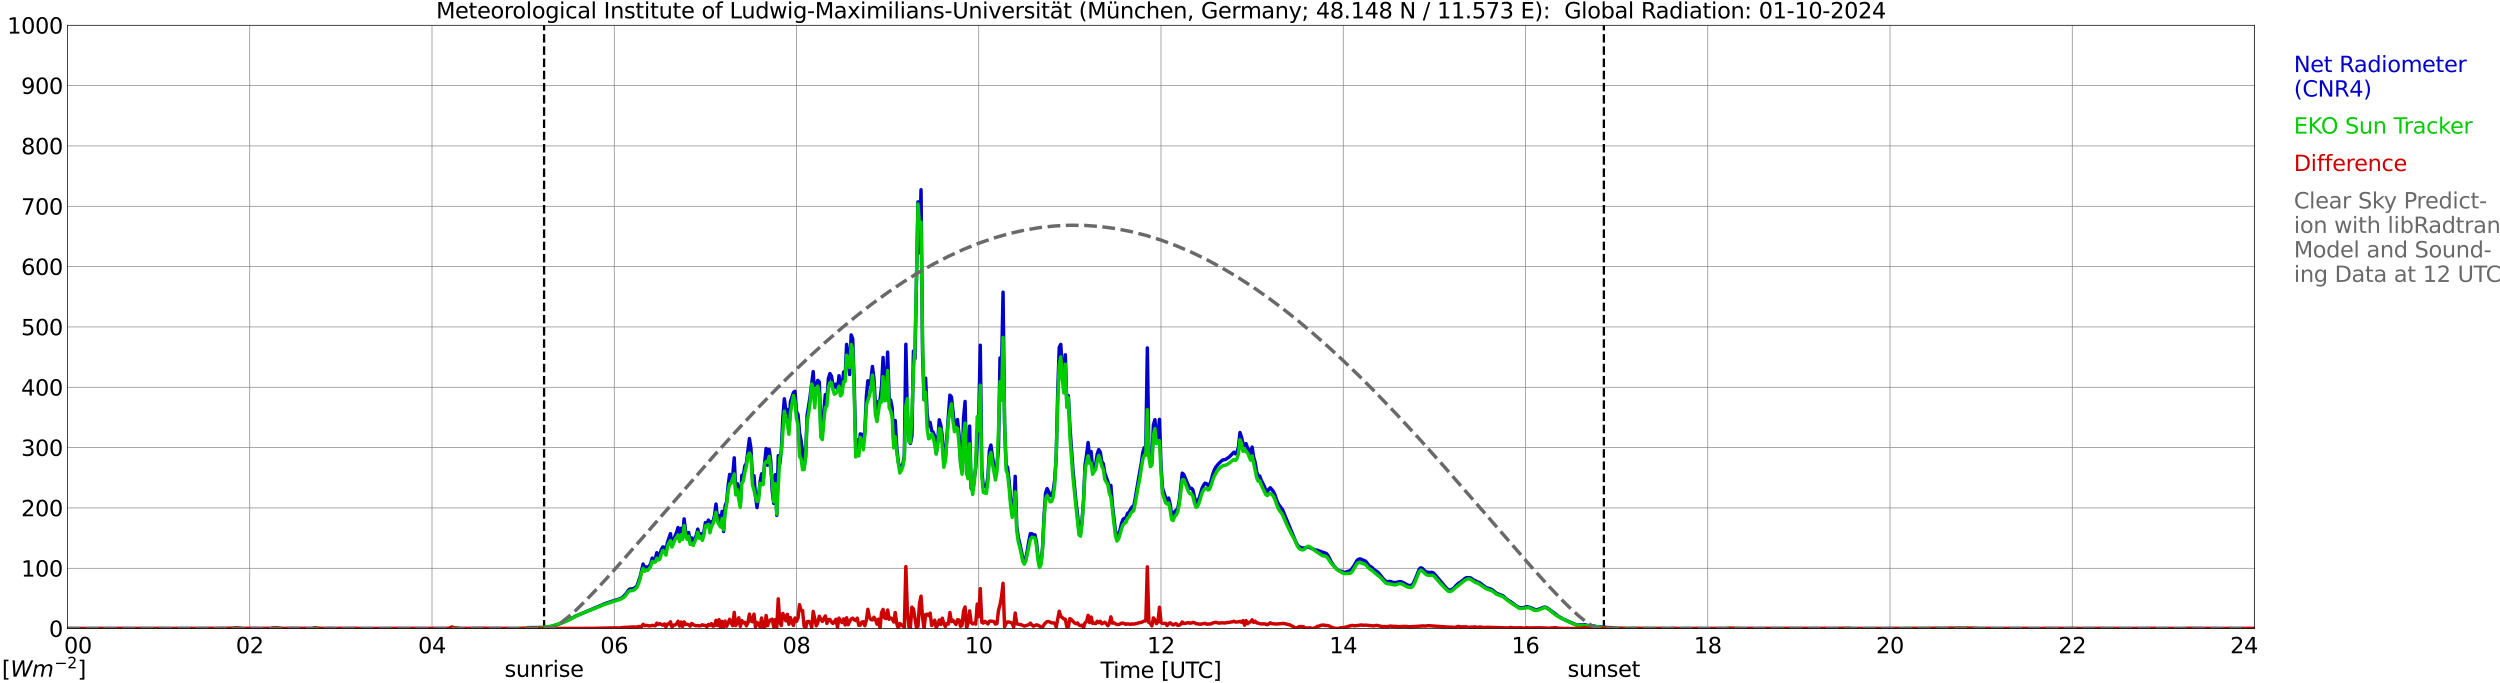<?xml version="1.0" encoding="utf-8" standalone="no"?>
<!DOCTYPE svg PUBLIC "-//W3C//DTD SVG 1.1//EN"
  "http://www.w3.org/Graphics/SVG/1.1/DTD/svg11.dtd">
<svg xmlns:xlink="http://www.w3.org/1999/xlink" width="1085.4pt" height="296.64pt" viewBox="0 0 1085.4 296.64" xmlns="http://www.w3.org/2000/svg" version="1.1">
 <defs>
  <style type="text/css">*{stroke-linejoin: round; stroke-linecap: butt}</style>
 </defs>
 <g id="figure_1">
  <g id="patch_1">
   <path d="M 0 296.64 
L 1085.4 296.64 
L 1085.4 0 
L 0 0 
z
" style="fill: #ffffff"/>
  </g>
  <g id="axes_1">
   <g id="patch_2">
    <path d="M 29.306 272.909 
L 978.814 272.909 
L 978.814 10.976 
L 29.306 10.976 
z
" style="fill: #ffffff"/>
   </g>
   <g id="patch_3">
    <path d="M 978.814 272.909 
L 978.814 272.909 
L 978.814 10.976 
L 978.814 10.976 
z
" clip-path="url(#pe3ecea2b83)" style="fill: #d3d3d3; opacity: 0.25; stroke: #d3d3d3; stroke-linejoin: miter"/>
   </g>
   <g id="matplotlib.axis_1">
    <g id="xtick_1">
     <g id="line2d_1">
      <path d="M 29.306 272.909 
L 29.306 10.976 
" clip-path="url(#pe3ecea2b83)" style="fill: none; stroke: #808080; stroke-width: 0.3; stroke-linecap: square"/>
     </g>
     <g id="line2d_2"/>
     <g id="text_1">
      <!--    00 -->
      <g transform="translate(18.733 283.627) scale(0.095 -0.095)">
       <defs>
        <path id="DejaVuSans-20" transform="scale(0.016)"/>
        <path id="DejaVuSans-30" d="M 2034 4250 
Q 1547 4250 1301 3770 
Q 1056 3291 1056 2328 
Q 1056 1369 1301 889 
Q 1547 409 2034 409 
Q 2525 409 2770 889 
Q 3016 1369 3016 2328 
Q 3016 3291 2770 3770 
Q 2525 4250 2034 4250 
z
M 2034 4750 
Q 2819 4750 3233 4129 
Q 3647 3509 3647 2328 
Q 3647 1150 3233 529 
Q 2819 -91 2034 -91 
Q 1250 -91 836 529 
Q 422 1150 422 2328 
Q 422 3509 836 4129 
Q 1250 4750 2034 4750 
z
" transform="scale(0.016)"/>
       </defs>
       <use xlink:href="#DejaVuSans-20"/>
       <use xlink:href="#DejaVuSans-20" transform="translate(31.787 0)"/>
       <use xlink:href="#DejaVuSans-20" transform="translate(63.574 0)"/>
       <use xlink:href="#DejaVuSans-30" transform="translate(95.361 0)"/>
       <use xlink:href="#DejaVuSans-30" transform="translate(158.984 0)"/>
      </g>
     </g>
    </g>
    <g id="xtick_2">
     <g id="line2d_3">
      <path d="M 108.431 272.909 
L 108.431 10.976 
" clip-path="url(#pe3ecea2b83)" style="fill: none; stroke: #808080; stroke-width: 0.3; stroke-linecap: square"/>
     </g>
     <g id="line2d_4"/>
     <g id="text_2">
      <!-- 02 -->
      <g transform="translate(102.387 283.627) scale(0.095 -0.095)">
       <defs>
        <path id="DejaVuSans-32" d="M 1228 531 
L 3431 531 
L 3431 0 
L 469 0 
L 469 531 
Q 828 903 1448 1529 
Q 2069 2156 2228 2338 
Q 2531 2678 2651 2914 
Q 2772 3150 2772 3378 
Q 2772 3750 2511 3984 
Q 2250 4219 1831 4219 
Q 1534 4219 1204 4116 
Q 875 4013 500 3803 
L 500 4441 
Q 881 4594 1212 4672 
Q 1544 4750 1819 4750 
Q 2544 4750 2975 4387 
Q 3406 4025 3406 3419 
Q 3406 3131 3298 2873 
Q 3191 2616 2906 2266 
Q 2828 2175 2409 1742 
Q 1991 1309 1228 531 
z
" transform="scale(0.016)"/>
       </defs>
       <use xlink:href="#DejaVuSans-30"/>
       <use xlink:href="#DejaVuSans-32" transform="translate(63.623 0)"/>
      </g>
     </g>
    </g>
    <g id="xtick_3">
     <g id="line2d_5">
      <path d="M 187.557 272.909 
L 187.557 10.976 
" clip-path="url(#pe3ecea2b83)" style="fill: none; stroke: #808080; stroke-width: 0.3; stroke-linecap: square"/>
     </g>
     <g id="line2d_6"/>
     <g id="text_3">
      <!-- 04 -->
      <g transform="translate(181.513 283.627) scale(0.095 -0.095)">
       <defs>
        <path id="DejaVuSans-34" d="M 2419 4116 
L 825 1625 
L 2419 1625 
L 2419 4116 
z
M 2253 4666 
L 3047 4666 
L 3047 1625 
L 3713 1625 
L 3713 1100 
L 3047 1100 
L 3047 0 
L 2419 0 
L 2419 1100 
L 313 1100 
L 313 1709 
L 2253 4666 
z
" transform="scale(0.016)"/>
       </defs>
       <use xlink:href="#DejaVuSans-30"/>
       <use xlink:href="#DejaVuSans-34" transform="translate(63.623 0)"/>
      </g>
     </g>
    </g>
    <g id="xtick_4">
     <g id="line2d_7">
      <path d="M 266.683 272.909 
L 266.683 10.976 
" clip-path="url(#pe3ecea2b83)" style="fill: none; stroke: #808080; stroke-width: 0.3; stroke-linecap: square"/>
     </g>
     <g id="line2d_8"/>
     <g id="text_4">
      <!-- 06 -->
      <g transform="translate(260.638 283.627) scale(0.095 -0.095)">
       <defs>
        <path id="DejaVuSans-36" d="M 2113 2584 
Q 1688 2584 1439 2293 
Q 1191 2003 1191 1497 
Q 1191 994 1439 701 
Q 1688 409 2113 409 
Q 2538 409 2786 701 
Q 3034 994 3034 1497 
Q 3034 2003 2786 2293 
Q 2538 2584 2113 2584 
z
M 3366 4563 
L 3366 3988 
Q 3128 4100 2886 4159 
Q 2644 4219 2406 4219 
Q 1781 4219 1451 3797 
Q 1122 3375 1075 2522 
Q 1259 2794 1537 2939 
Q 1816 3084 2150 3084 
Q 2853 3084 3261 2657 
Q 3669 2231 3669 1497 
Q 3669 778 3244 343 
Q 2819 -91 2113 -91 
Q 1303 -91 875 529 
Q 447 1150 447 2328 
Q 447 3434 972 4092 
Q 1497 4750 2381 4750 
Q 2619 4750 2861 4703 
Q 3103 4656 3366 4563 
z
" transform="scale(0.016)"/>
       </defs>
       <use xlink:href="#DejaVuSans-30"/>
       <use xlink:href="#DejaVuSans-36" transform="translate(63.623 0)"/>
      </g>
     </g>
    </g>
    <g id="xtick_5">
     <g id="line2d_9">
      <path d="M 345.808 272.909 
L 345.808 10.976 
" clip-path="url(#pe3ecea2b83)" style="fill: none; stroke: #808080; stroke-width: 0.3; stroke-linecap: square"/>
     </g>
     <g id="line2d_10"/>
     <g id="text_5">
      <!-- 08 -->
      <g transform="translate(339.764 283.627) scale(0.095 -0.095)">
       <defs>
        <path id="DejaVuSans-38" d="M 2034 2216 
Q 1584 2216 1326 1975 
Q 1069 1734 1069 1313 
Q 1069 891 1326 650 
Q 1584 409 2034 409 
Q 2484 409 2743 651 
Q 3003 894 3003 1313 
Q 3003 1734 2745 1975 
Q 2488 2216 2034 2216 
z
M 1403 2484 
Q 997 2584 770 2862 
Q 544 3141 544 3541 
Q 544 4100 942 4425 
Q 1341 4750 2034 4750 
Q 2731 4750 3128 4425 
Q 3525 4100 3525 3541 
Q 3525 3141 3298 2862 
Q 3072 2584 2669 2484 
Q 3125 2378 3379 2068 
Q 3634 1759 3634 1313 
Q 3634 634 3220 271 
Q 2806 -91 2034 -91 
Q 1263 -91 848 271 
Q 434 634 434 1313 
Q 434 1759 690 2068 
Q 947 2378 1403 2484 
z
M 1172 3481 
Q 1172 3119 1398 2916 
Q 1625 2713 2034 2713 
Q 2441 2713 2670 2916 
Q 2900 3119 2900 3481 
Q 2900 3844 2670 4047 
Q 2441 4250 2034 4250 
Q 1625 4250 1398 4047 
Q 1172 3844 1172 3481 
z
" transform="scale(0.016)"/>
       </defs>
       <use xlink:href="#DejaVuSans-30"/>
       <use xlink:href="#DejaVuSans-38" transform="translate(63.623 0)"/>
      </g>
     </g>
    </g>
    <g id="xtick_6">
     <g id="line2d_11">
      <path d="M 424.934 272.909 
L 424.934 10.976 
" clip-path="url(#pe3ecea2b83)" style="fill: none; stroke: #808080; stroke-width: 0.3; stroke-linecap: square"/>
     </g>
     <g id="line2d_12"/>
     <g id="text_6">
      <!-- 10 -->
      <g transform="translate(418.89 283.627) scale(0.095 -0.095)">
       <defs>
        <path id="DejaVuSans-31" d="M 794 531 
L 1825 531 
L 1825 4091 
L 703 3866 
L 703 4441 
L 1819 4666 
L 2450 4666 
L 2450 531 
L 3481 531 
L 3481 0 
L 794 0 
L 794 531 
z
" transform="scale(0.016)"/>
       </defs>
       <use xlink:href="#DejaVuSans-31"/>
       <use xlink:href="#DejaVuSans-30" transform="translate(63.623 0)"/>
      </g>
     </g>
    </g>
    <g id="xtick_7">
     <g id="line2d_13">
      <path d="M 504.06 272.909 
L 504.06 10.976 
" clip-path="url(#pe3ecea2b83)" style="fill: none; stroke: #808080; stroke-width: 0.3; stroke-linecap: square"/>
     </g>
     <g id="line2d_14"/>
     <g id="text_7">
      <!-- 12 -->
      <g transform="translate(498.015 283.627) scale(0.095 -0.095)">
       <use xlink:href="#DejaVuSans-31"/>
       <use xlink:href="#DejaVuSans-32" transform="translate(63.623 0)"/>
      </g>
     </g>
    </g>
    <g id="xtick_8">
     <g id="line2d_15">
      <path d="M 583.185 272.909 
L 583.185 10.976 
" clip-path="url(#pe3ecea2b83)" style="fill: none; stroke: #808080; stroke-width: 0.3; stroke-linecap: square"/>
     </g>
     <g id="line2d_16"/>
     <g id="text_8">
      <!-- 14 -->
      <g transform="translate(577.141 283.627) scale(0.095 -0.095)">
       <use xlink:href="#DejaVuSans-31"/>
       <use xlink:href="#DejaVuSans-34" transform="translate(63.623 0)"/>
      </g>
     </g>
    </g>
    <g id="xtick_9">
     <g id="line2d_17">
      <path d="M 662.311 272.909 
L 662.311 10.976 
" clip-path="url(#pe3ecea2b83)" style="fill: none; stroke: #808080; stroke-width: 0.3; stroke-linecap: square"/>
     </g>
     <g id="line2d_18"/>
     <g id="text_9">
      <!-- 16 -->
      <g transform="translate(656.267 283.627) scale(0.095 -0.095)">
       <use xlink:href="#DejaVuSans-31"/>
       <use xlink:href="#DejaVuSans-36" transform="translate(63.623 0)"/>
      </g>
     </g>
    </g>
    <g id="xtick_10">
     <g id="line2d_19">
      <path d="M 741.437 272.909 
L 741.437 10.976 
" clip-path="url(#pe3ecea2b83)" style="fill: none; stroke: #808080; stroke-width: 0.3; stroke-linecap: square"/>
     </g>
     <g id="line2d_20"/>
     <g id="text_10">
      <!-- 18 -->
      <g transform="translate(735.392 283.627) scale(0.095 -0.095)">
       <use xlink:href="#DejaVuSans-31"/>
       <use xlink:href="#DejaVuSans-38" transform="translate(63.623 0)"/>
      </g>
     </g>
    </g>
    <g id="xtick_11">
     <g id="line2d_21">
      <path d="M 820.562 272.909 
L 820.562 10.976 
" clip-path="url(#pe3ecea2b83)" style="fill: none; stroke: #808080; stroke-width: 0.3; stroke-linecap: square"/>
     </g>
     <g id="line2d_22"/>
     <g id="text_11">
      <!-- 20 -->
      <g transform="translate(814.518 283.627) scale(0.095 -0.095)">
       <use xlink:href="#DejaVuSans-32"/>
       <use xlink:href="#DejaVuSans-30" transform="translate(63.623 0)"/>
      </g>
     </g>
    </g>
    <g id="xtick_12">
     <g id="line2d_23">
      <path d="M 899.688 272.909 
L 899.688 10.976 
" clip-path="url(#pe3ecea2b83)" style="fill: none; stroke: #808080; stroke-width: 0.3; stroke-linecap: square"/>
     </g>
     <g id="line2d_24"/>
     <g id="text_12">
      <!-- 22 -->
      <g transform="translate(893.644 283.627) scale(0.095 -0.095)">
       <use xlink:href="#DejaVuSans-32"/>
       <use xlink:href="#DejaVuSans-32" transform="translate(63.623 0)"/>
      </g>
     </g>
    </g>
    <g id="xtick_13">
     <g id="line2d_25">
      <path d="M 978.814 272.909 
L 978.814 10.976 
" clip-path="url(#pe3ecea2b83)" style="fill: none; stroke: #808080; stroke-width: 0.3; stroke-linecap: square"/>
     </g>
     <g id="line2d_26"/>
     <g id="text_13">
      <!-- 24    -->
      <g transform="translate(968.241 283.627) scale(0.095 -0.095)">
       <use xlink:href="#DejaVuSans-32"/>
       <use xlink:href="#DejaVuSans-34" transform="translate(63.623 0)"/>
       <use xlink:href="#DejaVuSans-20" transform="translate(127.246 0)"/>
       <use xlink:href="#DejaVuSans-20" transform="translate(159.033 0)"/>
       <use xlink:href="#DejaVuSans-20" transform="translate(190.82 0)"/>
      </g>
     </g>
    </g>
    <g id="text_14">
     <!-- Time [UTC] -->
     <g transform="translate(477.806 294.322) scale(0.095 -0.095)">
      <defs>
       <path id="DejaVuSans-54" d="M -19 4666 
L 3928 4666 
L 3928 4134 
L 2272 4134 
L 2272 0 
L 1638 0 
L 1638 4134 
L -19 4134 
L -19 4666 
z
" transform="scale(0.016)"/>
       <path id="DejaVuSans-69" d="M 603 3500 
L 1178 3500 
L 1178 0 
L 603 0 
L 603 3500 
z
M 603 4863 
L 1178 4863 
L 1178 4134 
L 603 4134 
L 603 4863 
z
" transform="scale(0.016)"/>
       <path id="DejaVuSans-6d" d="M 3328 2828 
Q 3544 3216 3844 3400 
Q 4144 3584 4550 3584 
Q 5097 3584 5394 3201 
Q 5691 2819 5691 2113 
L 5691 0 
L 5113 0 
L 5113 2094 
Q 5113 2597 4934 2840 
Q 4756 3084 4391 3084 
Q 3944 3084 3684 2787 
Q 3425 2491 3425 1978 
L 3425 0 
L 2847 0 
L 2847 2094 
Q 2847 2600 2669 2842 
Q 2491 3084 2119 3084 
Q 1678 3084 1418 2786 
Q 1159 2488 1159 1978 
L 1159 0 
L 581 0 
L 581 3500 
L 1159 3500 
L 1159 2956 
Q 1356 3278 1631 3431 
Q 1906 3584 2284 3584 
Q 2666 3584 2933 3390 
Q 3200 3197 3328 2828 
z
" transform="scale(0.016)"/>
       <path id="DejaVuSans-65" d="M 3597 1894 
L 3597 1613 
L 953 1613 
Q 991 1019 1311 708 
Q 1631 397 2203 397 
Q 2534 397 2845 478 
Q 3156 559 3463 722 
L 3463 178 
Q 3153 47 2828 -22 
Q 2503 -91 2169 -91 
Q 1331 -91 842 396 
Q 353 884 353 1716 
Q 353 2575 817 3079 
Q 1281 3584 2069 3584 
Q 2775 3584 3186 3129 
Q 3597 2675 3597 1894 
z
M 3022 2063 
Q 3016 2534 2758 2815 
Q 2500 3097 2075 3097 
Q 1594 3097 1305 2825 
Q 1016 2553 972 2059 
L 3022 2063 
z
" transform="scale(0.016)"/>
       <path id="DejaVuSans-5b" d="M 550 4863 
L 1875 4863 
L 1875 4416 
L 1125 4416 
L 1125 -397 
L 1875 -397 
L 1875 -844 
L 550 -844 
L 550 4863 
z
" transform="scale(0.016)"/>
       <path id="DejaVuSans-55" d="M 556 4666 
L 1191 4666 
L 1191 1831 
Q 1191 1081 1462 751 
Q 1734 422 2344 422 
Q 2950 422 3222 751 
Q 3494 1081 3494 1831 
L 3494 4666 
L 4128 4666 
L 4128 1753 
Q 4128 841 3676 375 
Q 3225 -91 2344 -91 
Q 1459 -91 1007 375 
Q 556 841 556 1753 
L 556 4666 
z
" transform="scale(0.016)"/>
       <path id="DejaVuSans-43" d="M 4122 4306 
L 4122 3641 
Q 3803 3938 3442 4084 
Q 3081 4231 2675 4231 
Q 1875 4231 1450 3742 
Q 1025 3253 1025 2328 
Q 1025 1406 1450 917 
Q 1875 428 2675 428 
Q 3081 428 3442 575 
Q 3803 722 4122 1019 
L 4122 359 
Q 3791 134 3420 21 
Q 3050 -91 2638 -91 
Q 1578 -91 968 557 
Q 359 1206 359 2328 
Q 359 3453 968 4101 
Q 1578 4750 2638 4750 
Q 3056 4750 3426 4639 
Q 3797 4528 4122 4306 
z
" transform="scale(0.016)"/>
       <path id="DejaVuSans-5d" d="M 1947 4863 
L 1947 -844 
L 622 -844 
L 622 -397 
L 1369 -397 
L 1369 4416 
L 622 4416 
L 622 4863 
L 1947 4863 
z
" transform="scale(0.016)"/>
      </defs>
      <use xlink:href="#DejaVuSans-54"/>
      <use xlink:href="#DejaVuSans-69" transform="translate(57.959 0)"/>
      <use xlink:href="#DejaVuSans-6d" transform="translate(85.742 0)"/>
      <use xlink:href="#DejaVuSans-65" transform="translate(183.154 0)"/>
      <use xlink:href="#DejaVuSans-20" transform="translate(244.678 0)"/>
      <use xlink:href="#DejaVuSans-5b" transform="translate(276.465 0)"/>
      <use xlink:href="#DejaVuSans-55" transform="translate(315.479 0)"/>
      <use xlink:href="#DejaVuSans-54" transform="translate(388.672 0)"/>
      <use xlink:href="#DejaVuSans-43" transform="translate(443.881 0)"/>
      <use xlink:href="#DejaVuSans-5d" transform="translate(513.705 0)"/>
     </g>
    </g>
   </g>
   <g id="matplotlib.axis_2">
    <g id="ytick_1">
     <g id="line2d_27">
      <path d="M 29.306 272.909 
L 978.814 272.909 
" clip-path="url(#pe3ecea2b83)" style="fill: none; stroke: #808080; stroke-width: 0.3; stroke-linecap: square"/>
     </g>
     <g id="line2d_28"/>
     <g id="text_15">
      <!-- 0 -->
      <g transform="translate(21.261 276.518) scale(0.095 -0.095)">
       <use xlink:href="#DejaVuSans-30"/>
      </g>
     </g>
    </g>
    <g id="ytick_2">
     <g id="line2d_29">
      <path d="M 29.306 246.715 
L 978.814 246.715 
" clip-path="url(#pe3ecea2b83)" style="fill: none; stroke: #808080; stroke-width: 0.3; stroke-linecap: square"/>
     </g>
     <g id="line2d_30"/>
     <g id="text_16">
      <!-- 100 -->
      <g transform="translate(9.173 250.325) scale(0.095 -0.095)">
       <use xlink:href="#DejaVuSans-31"/>
       <use xlink:href="#DejaVuSans-30" transform="translate(63.623 0)"/>
       <use xlink:href="#DejaVuSans-30" transform="translate(127.246 0)"/>
      </g>
     </g>
    </g>
    <g id="ytick_3">
     <g id="line2d_31">
      <path d="M 29.306 220.522 
L 978.814 220.522 
" clip-path="url(#pe3ecea2b83)" style="fill: none; stroke: #808080; stroke-width: 0.3; stroke-linecap: square"/>
     </g>
     <g id="line2d_32"/>
     <g id="text_17">
      <!-- 200 -->
      <g transform="translate(9.173 224.131) scale(0.095 -0.095)">
       <use xlink:href="#DejaVuSans-32"/>
       <use xlink:href="#DejaVuSans-30" transform="translate(63.623 0)"/>
       <use xlink:href="#DejaVuSans-30" transform="translate(127.246 0)"/>
      </g>
     </g>
    </g>
    <g id="ytick_4">
     <g id="line2d_33">
      <path d="M 29.306 194.329 
L 978.814 194.329 
" clip-path="url(#pe3ecea2b83)" style="fill: none; stroke: #808080; stroke-width: 0.3; stroke-linecap: square"/>
     </g>
     <g id="line2d_34"/>
     <g id="text_18">
      <!-- 300 -->
      <g transform="translate(9.173 197.938) scale(0.095 -0.095)">
       <defs>
        <path id="DejaVuSans-33" d="M 2597 2516 
Q 3050 2419 3304 2112 
Q 3559 1806 3559 1356 
Q 3559 666 3084 287 
Q 2609 -91 1734 -91 
Q 1441 -91 1130 -33 
Q 819 25 488 141 
L 488 750 
Q 750 597 1062 519 
Q 1375 441 1716 441 
Q 2309 441 2620 675 
Q 2931 909 2931 1356 
Q 2931 1769 2642 2001 
Q 2353 2234 1838 2234 
L 1294 2234 
L 1294 2753 
L 1863 2753 
Q 2328 2753 2575 2939 
Q 2822 3125 2822 3475 
Q 2822 3834 2567 4026 
Q 2313 4219 1838 4219 
Q 1578 4219 1281 4162 
Q 984 4106 628 3988 
L 628 4550 
Q 988 4650 1302 4700 
Q 1616 4750 1894 4750 
Q 2613 4750 3031 4423 
Q 3450 4097 3450 3541 
Q 3450 3153 3228 2886 
Q 3006 2619 2597 2516 
z
" transform="scale(0.016)"/>
       </defs>
       <use xlink:href="#DejaVuSans-33"/>
       <use xlink:href="#DejaVuSans-30" transform="translate(63.623 0)"/>
       <use xlink:href="#DejaVuSans-30" transform="translate(127.246 0)"/>
      </g>
     </g>
    </g>
    <g id="ytick_5">
     <g id="line2d_35">
      <path d="M 29.306 168.136 
L 978.814 168.136 
" clip-path="url(#pe3ecea2b83)" style="fill: none; stroke: #808080; stroke-width: 0.3; stroke-linecap: square"/>
     </g>
     <g id="line2d_36"/>
     <g id="text_19">
      <!-- 400 -->
      <g transform="translate(9.173 171.745) scale(0.095 -0.095)">
       <use xlink:href="#DejaVuSans-34"/>
       <use xlink:href="#DejaVuSans-30" transform="translate(63.623 0)"/>
       <use xlink:href="#DejaVuSans-30" transform="translate(127.246 0)"/>
      </g>
     </g>
    </g>
    <g id="ytick_6">
     <g id="line2d_37">
      <path d="M 29.306 141.942 
L 978.814 141.942 
" clip-path="url(#pe3ecea2b83)" style="fill: none; stroke: #808080; stroke-width: 0.3; stroke-linecap: square"/>
     </g>
     <g id="line2d_38"/>
     <g id="text_20">
      <!-- 500 -->
      <g transform="translate(9.173 145.551) scale(0.095 -0.095)">
       <defs>
        <path id="DejaVuSans-35" d="M 691 4666 
L 3169 4666 
L 3169 4134 
L 1269 4134 
L 1269 2991 
Q 1406 3038 1543 3061 
Q 1681 3084 1819 3084 
Q 2600 3084 3056 2656 
Q 3513 2228 3513 1497 
Q 3513 744 3044 326 
Q 2575 -91 1722 -91 
Q 1428 -91 1123 -41 
Q 819 9 494 109 
L 494 744 
Q 775 591 1075 516 
Q 1375 441 1709 441 
Q 2250 441 2565 725 
Q 2881 1009 2881 1497 
Q 2881 1984 2565 2268 
Q 2250 2553 1709 2553 
Q 1456 2553 1204 2497 
Q 953 2441 691 2322 
L 691 4666 
z
" transform="scale(0.016)"/>
       </defs>
       <use xlink:href="#DejaVuSans-35"/>
       <use xlink:href="#DejaVuSans-30" transform="translate(63.623 0)"/>
       <use xlink:href="#DejaVuSans-30" transform="translate(127.246 0)"/>
      </g>
     </g>
    </g>
    <g id="ytick_7">
     <g id="line2d_39">
      <path d="M 29.306 115.749 
L 978.814 115.749 
" clip-path="url(#pe3ecea2b83)" style="fill: none; stroke: #808080; stroke-width: 0.3; stroke-linecap: square"/>
     </g>
     <g id="line2d_40"/>
     <g id="text_21">
      <!-- 600 -->
      <g transform="translate(9.173 119.358) scale(0.095 -0.095)">
       <use xlink:href="#DejaVuSans-36"/>
       <use xlink:href="#DejaVuSans-30" transform="translate(63.623 0)"/>
       <use xlink:href="#DejaVuSans-30" transform="translate(127.246 0)"/>
      </g>
     </g>
    </g>
    <g id="ytick_8">
     <g id="line2d_41">
      <path d="M 29.306 89.556 
L 978.814 89.556 
" clip-path="url(#pe3ecea2b83)" style="fill: none; stroke: #808080; stroke-width: 0.3; stroke-linecap: square"/>
     </g>
     <g id="line2d_42"/>
     <g id="text_22">
      <!-- 700 -->
      <g transform="translate(9.173 93.165) scale(0.095 -0.095)">
       <defs>
        <path id="DejaVuSans-37" d="M 525 4666 
L 3525 4666 
L 3525 4397 
L 1831 0 
L 1172 0 
L 2766 4134 
L 525 4134 
L 525 4666 
z
" transform="scale(0.016)"/>
       </defs>
       <use xlink:href="#DejaVuSans-37"/>
       <use xlink:href="#DejaVuSans-30" transform="translate(63.623 0)"/>
       <use xlink:href="#DejaVuSans-30" transform="translate(127.246 0)"/>
      </g>
     </g>
    </g>
    <g id="ytick_9">
     <g id="line2d_43">
      <path d="M 29.306 63.362 
L 978.814 63.362 
" clip-path="url(#pe3ecea2b83)" style="fill: none; stroke: #808080; stroke-width: 0.3; stroke-linecap: square"/>
     </g>
     <g id="line2d_44"/>
     <g id="text_23">
      <!-- 800 -->
      <g transform="translate(9.173 66.972) scale(0.095 -0.095)">
       <use xlink:href="#DejaVuSans-38"/>
       <use xlink:href="#DejaVuSans-30" transform="translate(63.623 0)"/>
       <use xlink:href="#DejaVuSans-30" transform="translate(127.246 0)"/>
      </g>
     </g>
    </g>
    <g id="ytick_10">
     <g id="line2d_45">
      <path d="M 29.306 37.169 
L 978.814 37.169 
" clip-path="url(#pe3ecea2b83)" style="fill: none; stroke: #808080; stroke-width: 0.3; stroke-linecap: square"/>
     </g>
     <g id="line2d_46"/>
     <g id="text_24">
      <!-- 900 -->
      <g transform="translate(9.173 40.778) scale(0.095 -0.095)">
       <defs>
        <path id="DejaVuSans-39" d="M 703 97 
L 703 672 
Q 941 559 1184 500 
Q 1428 441 1663 441 
Q 2288 441 2617 861 
Q 2947 1281 2994 2138 
Q 2813 1869 2534 1725 
Q 2256 1581 1919 1581 
Q 1219 1581 811 2004 
Q 403 2428 403 3163 
Q 403 3881 828 4315 
Q 1253 4750 1959 4750 
Q 2769 4750 3195 4129 
Q 3622 3509 3622 2328 
Q 3622 1225 3098 567 
Q 2575 -91 1691 -91 
Q 1453 -91 1209 -44 
Q 966 3 703 97 
z
M 1959 2075 
Q 2384 2075 2632 2365 
Q 2881 2656 2881 3163 
Q 2881 3666 2632 3958 
Q 2384 4250 1959 4250 
Q 1534 4250 1286 3958 
Q 1038 3666 1038 3163 
Q 1038 2656 1286 2365 
Q 1534 2075 1959 2075 
z
" transform="scale(0.016)"/>
       </defs>
       <use xlink:href="#DejaVuSans-39"/>
       <use xlink:href="#DejaVuSans-30" transform="translate(63.623 0)"/>
       <use xlink:href="#DejaVuSans-30" transform="translate(127.246 0)"/>
      </g>
     </g>
    </g>
    <g id="ytick_11">
     <g id="line2d_47">
      <path d="M 29.306 10.976 
L 978.814 10.976 
" clip-path="url(#pe3ecea2b83)" style="fill: none; stroke: #808080; stroke-width: 0.3; stroke-linecap: square"/>
     </g>
     <g id="line2d_48"/>
     <g id="text_25">
      <!-- 1000 -->
      <g transform="translate(3.128 14.585) scale(0.095 -0.095)">
       <use xlink:href="#DejaVuSans-31"/>
       <use xlink:href="#DejaVuSans-30" transform="translate(63.623 0)"/>
       <use xlink:href="#DejaVuSans-30" transform="translate(127.246 0)"/>
       <use xlink:href="#DejaVuSans-30" transform="translate(190.869 0)"/>
      </g>
     </g>
    </g>
   </g>
   <g id="line2d_49">
    <path d="M 236.219 272.909 
L 236.219 10.976 
" clip-path="url(#pe3ecea2b83)" style="fill: none; stroke-dasharray: 3.7,1.6; stroke-dashoffset: 0; stroke: #000000"/>
   </g>
   <g id="line2d_50">
    <path d="M 696.335 272.909 
L 696.335 10.976 
" clip-path="url(#pe3ecea2b83)" style="fill: none; stroke-dasharray: 3.7,1.6; stroke-dashoffset: 0; stroke: #000000"/>
   </g>
   <g id="line2d_51">
    <path d="M 29.306 272.909 
L 228.439 272.909 
L 229.098 272.608 
L 229.757 272.484 
L 232.395 272.484 
L 234.373 272.424 
L 235.033 272.484 
L 237.011 272.343 
L 238.989 272.099 
L 240.308 271.777 
L 242.945 270.824 
L 247.561 268.799 
L 250.198 267.361 
L 252.836 266.287 
L 256.792 264.585 
L 260.748 262.903 
L 262.726 262.052 
L 264.705 261.384 
L 267.342 260.514 
L 268.661 260.189 
L 269.98 259.54 
L 270.639 259.034 
L 271.958 257.617 
L 272.617 256.543 
L 273.277 255.812 
L 273.936 255.692 
L 274.595 255.692 
L 275.255 255.488 
L 275.914 254.961 
L 276.573 254.272 
L 277.892 250.545 
L 279.211 244.874 
L 279.87 246.757 
L 280.53 246.089 
L 281.189 246.393 
L 281.849 245.765 
L 282.508 244.712 
L 283.167 242.302 
L 283.827 242.768 
L 284.486 242.828 
L 285.145 239.971 
L 285.805 241.348 
L 286.464 240.681 
L 287.124 238.674 
L 287.783 237.459 
L 288.442 237.6 
L 289.102 240.296 
L 289.761 235.596 
L 291.08 231.686 
L 291.739 236.872 
L 292.399 234.441 
L 293.717 231.199 
L 294.377 229.032 
L 295.036 234.077 
L 295.696 229.376 
L 296.355 233.247 
L 297.014 225.284 
L 297.674 230.916 
L 298.333 232.272 
L 298.992 231.18 
L 299.652 235.293 
L 300.311 233.551 
L 300.971 235.07 
L 301.63 233.915 
L 302.289 232.435 
L 302.949 229.721 
L 303.608 232.537 
L 304.267 231.686 
L 304.927 232.943 
L 305.586 231.099 
L 306.246 226.905 
L 306.905 227.453 
L 307.564 225.811 
L 308.224 229.884 
L 308.883 226.479 
L 309.543 226.46 
L 310.202 223.888 
L 310.861 218.843 
L 311.521 225.263 
L 312.18 223.846 
L 312.839 228.383 
L 313.499 221.984 
L 314.158 230.753 
L 314.818 219.571 
L 315.477 217.911 
L 316.136 210.718 
L 316.796 205.959 
L 317.455 207.478 
L 318.114 206.566 
L 318.774 198.766 
L 319.433 213.534 
L 320.093 209.969 
L 320.752 212.096 
L 321.411 219.309 
L 322.071 206.344 
L 322.73 206.383 
L 323.39 202.252 
L 324.049 201.137 
L 325.368 190.4 
L 326.027 194.635 
L 326.686 207.661 
L 327.346 206.527 
L 328.005 215.176 
L 328.665 220.362 
L 329.324 215.42 
L 329.983 209.22 
L 330.643 205.715 
L 331.302 209.848 
L 331.961 201.097 
L 332.621 194.717 
L 333.28 201.988 
L 333.94 195.081 
L 334.599 199.74 
L 335.258 212.887 
L 335.918 218.539 
L 336.577 206.1 
L 337.236 223.744 
L 337.896 197.836 
L 338.555 201.38 
L 339.215 195.607 
L 339.874 181.285 
L 340.533 173.141 
L 341.193 178.204 
L 341.852 177.741 
L 342.512 186.694 
L 343.171 174.459 
L 344.49 170.407 
L 345.149 169.88 
L 345.808 178.733 
L 346.468 179.967 
L 347.127 187.909 
L 347.787 191.23 
L 348.446 196.113 
L 349.105 202.878 
L 349.765 198.24 
L 350.424 180.09 
L 351.083 176.3 
L 351.743 171.805 
L 353.062 161.351 
L 353.721 172.735 
L 354.38 167.326 
L 355.04 165.16 
L 355.699 165.849 
L 356.359 185.538 
L 357.018 187.767 
L 357.677 178.652 
L 358.337 171.318 
L 358.996 174.053 
L 359.655 164.33 
L 360.315 162.182 
L 360.974 163.256 
L 361.634 166.983 
L 362.293 168.036 
L 362.952 166.739 
L 363.612 169.212 
L 364.271 163.133 
L 364.93 168.704 
L 365.59 168.46 
L 366.249 161.532 
L 366.909 164.107 
L 367.568 149.52 
L 368.227 153.714 
L 368.887 162.627 
L 369.546 145.408 
L 370.206 147.089 
L 370.865 166.842 
L 371.524 194.918 
L 372.184 190.887 
L 372.843 196.458 
L 373.502 188.375 
L 374.162 188.577 
L 374.821 192.304 
L 375.481 187.503 
L 376.14 172.088 
L 376.799 165.322 
L 377.459 166.941 
L 378.118 164.956 
L 378.777 159.122 
L 379.437 164.411 
L 380.096 176.462 
L 380.756 181.101 
L 381.415 174.275 
L 382.074 173.809 
L 382.734 167.672 
L 383.393 155.212 
L 384.053 169.333 
L 384.712 169.495 
L 385.371 152.883 
L 386.031 173 
L 386.69 173.749 
L 387.349 177.052 
L 388.009 191.576 
L 388.668 182.581 
L 389.328 194.127 
L 389.987 200.49 
L 390.646 203.122 
L 391.306 202.575 
L 391.965 201.543 
L 392.624 198.038 
L 393.284 149.46 
L 393.943 180.656 
L 394.603 190.926 
L 395.262 192.527 
L 395.921 189.368 
L 396.581 152.438 
L 397.24 155.72 
L 398.559 87.654 
L 399.218 109.693 
L 399.878 82.387 
L 400.537 153.289 
L 401.196 173.526 
L 401.856 164.188 
L 402.515 179.582 
L 403.175 184.85 
L 403.834 183.411 
L 404.493 187.037 
L 405.153 187.626 
L 405.812 189.449 
L 406.471 196.822 
L 407.131 191.495 
L 407.79 182.256 
L 408.45 184.648 
L 409.109 189.47 
L 409.768 200.67 
L 410.428 199.172 
L 411.746 180.677 
L 412.406 171.58 
L 413.065 172.311 
L 414.384 184.729 
L 415.043 183.817 
L 415.703 182.157 
L 416.362 188.739 
L 417.022 200.408 
L 417.681 204.479 
L 418.34 181.588 
L 419 174.296 
L 419.659 205.453 
L 420.318 205.33 
L 420.978 184.991 
L 421.637 212.036 
L 422.297 212.664 
L 423.615 203.182 
L 424.275 191.474 
L 424.934 181.79 
L 425.593 149.884 
L 426.253 203.934 
L 426.912 211.368 
L 427.572 210.88 
L 428.231 211.53 
L 428.89 207.114 
L 429.55 195.688 
L 430.209 193.237 
L 430.869 198.098 
L 432.187 206.446 
L 432.847 202.271 
L 433.506 194.512 
L 434.165 155.416 
L 434.825 159.995 
L 435.484 126.852 
L 436.144 183.998 
L 436.803 201.907 
L 437.462 203.022 
L 438.122 208.958 
L 438.781 217.183 
L 439.44 222.267 
L 440.1 222.246 
L 440.759 206.81 
L 441.419 228.364 
L 442.078 233.103 
L 443.397 238.96 
L 444.056 242.401 
L 444.716 243.839 
L 445.375 242.281 
L 446.034 238.939 
L 446.694 234.847 
L 447.353 231.686 
L 448.012 231.728 
L 448.672 232.293 
L 449.331 232.212 
L 449.991 235.374 
L 450.65 241.734 
L 451.309 245.361 
L 451.969 244.387 
L 452.628 237.865 
L 453.287 223.988 
L 453.947 214.102 
L 454.606 212.117 
L 455.266 213.392 
L 455.925 215.056 
L 456.584 215.297 
L 457.244 213.17 
L 457.903 208.389 
L 458.563 198.26 
L 459.222 170.265 
L 459.881 150.777 
L 460.541 149.52 
L 461.2 159.832 
L 461.859 166.415 
L 462.519 154.038 
L 463.178 176.098 
L 463.838 171.784 
L 464.497 185.012 
L 465.816 203.871 
L 467.134 217.83 
L 467.794 223.217 
L 468.453 230.672 
L 469.113 231.523 
L 469.772 226.015 
L 470.431 217.264 
L 471.091 201.807 
L 471.75 197.451 
L 472.409 192.142 
L 473.069 198.625 
L 473.728 196.073 
L 474.388 203.669 
L 475.047 202.292 
L 475.706 201.684 
L 476.366 197.105 
L 477.025 195.222 
L 477.685 196.275 
L 478.344 200.408 
L 479.003 201.299 
L 479.663 205.372 
L 480.981 209.118 
L 481.641 211.933 
L 482.3 210.739 
L 482.96 219.309 
L 484.278 230.531 
L 484.938 233.103 
L 485.597 232.272 
L 486.256 230.106 
L 486.916 227.291 
L 487.575 225.467 
L 488.235 225.001 
L 488.894 224.899 
L 489.553 222.832 
L 490.213 222.447 
L 490.872 221.112 
L 491.532 220.08 
L 492.191 219.896 
L 492.85 216.593 
L 494.169 208.672 
L 495.488 201.197 
L 496.147 196.477 
L 496.807 194.35 
L 497.466 194.311 
L 498.125 151.06 
L 498.785 195.646 
L 499.444 200.267 
L 500.103 200.793 
L 500.763 184.446 
L 501.422 182.217 
L 502.082 190.442 
L 502.741 188.902 
L 503.4 182.076 
L 504.06 202.171 
L 504.719 211.915 
L 506.038 215.985 
L 506.697 217.486 
L 507.357 216.229 
L 508.016 218.843 
L 508.675 223.623 
L 509.335 224.454 
L 509.994 222.164 
L 511.313 220.847 
L 511.972 217.607 
L 513.291 205.432 
L 513.95 206.019 
L 515.929 210.76 
L 516.588 212.015 
L 517.247 211.954 
L 517.907 212.685 
L 518.566 215.763 
L 519.226 218.073 
L 519.885 217.95 
L 520.544 216.452 
L 521.204 214.448 
L 521.863 212.077 
L 522.522 210.7 
L 523.182 209.788 
L 523.841 210.011 
L 524.501 210.82 
L 525.16 210.456 
L 525.819 208.672 
L 526.479 206.121 
L 527.138 204.175 
L 527.797 202.839 
L 529.116 201.26 
L 530.435 200.002 
L 531.094 199.599 
L 531.754 199.599 
L 532.413 199.274 
L 533.732 198.363 
L 535.051 197.024 
L 535.71 196.335 
L 536.369 197.045 
L 537.029 196.296 
L 537.688 194.109 
L 538.348 187.788 
L 539.007 189.813 
L 539.666 192.487 
L 540.326 193.378 
L 540.985 192.608 
L 541.644 194.494 
L 542.304 195.405 
L 542.963 196.862 
L 543.623 194.109 
L 544.282 198.504 
L 544.941 200.772 
L 545.601 204.927 
L 546.26 206.566 
L 546.919 206.669 
L 547.579 208.51 
L 548.898 211.103 
L 549.557 212.887 
L 550.216 213.455 
L 550.876 212.421 
L 551.535 211.774 
L 552.854 213.374 
L 553.513 214.83 
L 554.173 216.858 
L 554.832 218.458 
L 555.491 219.55 
L 556.81 221.253 
L 562.745 235.636 
L 563.404 236.752 
L 564.063 237.338 
L 564.723 237.702 
L 565.382 237.886 
L 566.701 237.925 
L 568.02 237.399 
L 569.338 238.048 
L 570.657 238.635 
L 571.317 238.837 
L 571.976 238.857 
L 572.635 239.182 
L 573.295 239.363 
L 573.954 239.727 
L 574.613 239.829 
L 575.932 240.377 
L 576.592 241.228 
L 577.91 243.821 
L 579.229 245.825 
L 580.548 247.224 
L 581.207 247.729 
L 581.867 247.831 
L 583.185 248.358 
L 583.845 248.541 
L 585.823 247.873 
L 586.482 247.527 
L 587.801 245.704 
L 589.12 243.415 
L 589.779 242.828 
L 590.439 242.645 
L 591.098 242.828 
L 591.757 243.213 
L 592.417 243.394 
L 593.076 243.839 
L 594.395 245.584 
L 595.714 246.433 
L 596.373 247.142 
L 598.351 248.541 
L 599.67 250.142 
L 600.329 251.032 
L 601.648 252.329 
L 602.307 252.551 
L 603.626 252.41 
L 604.945 252.897 
L 605.604 252.936 
L 606.923 252.714 
L 607.582 252.53 
L 608.242 252.512 
L 609.561 253.12 
L 610.879 253.869 
L 611.539 254.152 
L 612.198 254.233 
L 612.858 254.05 
L 613.517 253.424 
L 614.836 250.527 
L 616.154 247.163 
L 616.814 246.535 
L 617.473 246.718 
L 618.792 248.075 
L 619.451 248.418 
L 620.77 248.541 
L 621.429 248.499 
L 622.089 248.601 
L 622.748 249.149 
L 628.023 255.388 
L 628.683 255.936 
L 629.342 256.197 
L 630.001 256.098 
L 631.32 255.247 
L 631.98 254.395 
L 633.298 253.159 
L 633.958 252.855 
L 635.936 251.234 
L 636.595 250.83 
L 637.914 250.789 
L 638.573 250.951 
L 639.892 251.883 
L 640.552 252.145 
L 641.211 252.572 
L 641.87 252.735 
L 642.53 253.078 
L 645.167 255.105 
L 647.145 255.692 
L 647.805 256.035 
L 649.783 257.596 
L 652.42 258.649 
L 653.08 259.155 
L 653.739 259.825 
L 655.058 260.797 
L 655.717 261.122 
L 658.355 263.086 
L 659.674 263.794 
L 660.992 263.875 
L 662.311 263.571 
L 662.97 263.408 
L 664.289 263.712 
L 666.267 264.564 
L 666.927 264.726 
L 667.586 264.645 
L 668.905 264.16 
L 670.224 263.634 
L 670.883 263.613 
L 671.542 263.794 
L 675.499 266.691 
L 676.158 267.298 
L 678.796 268.859 
L 684.071 271.17 
L 684.73 271.329 
L 687.368 271.329 
L 688.027 271.23 
L 689.346 271.573 
L 691.983 271.777 
L 693.302 272.12 
L 695.28 272.202 
L 695.939 272.181 
L 697.918 272.466 
L 699.896 272.526 
L 701.215 272.749 
L 703.852 272.909 
L 978.154 272.909 
L 978.154 272.909 
" clip-path="url(#pe3ecea2b83)" style="fill: none; stroke: #0000cc; stroke-width: 1.5; stroke-linecap: square"/>
   </g>
   <g id="line2d_52">
    <path d="M 28.646 272.881 
L 33.921 272.905 
L 37.218 272.911 
L 41.175 272.909 
L 44.472 272.92 
L 46.45 272.935 
L 58.978 272.926 
L 99.2 272.9 
L 101.838 272.678 
L 102.497 272.529 
L 104.475 272.785 
L 106.453 273.018 
L 115.685 272.935 
L 117.663 272.953 
L 118.322 272.662 
L 120.3 272.578 
L 121.619 272.833 
L 123.597 272.948 
L 126.235 273.013 
L 132.829 272.99 
L 135.466 272.957 
L 136.785 272.561 
L 137.444 272.708 
L 138.763 272.853 
L 141.4 272.966 
L 144.697 272.947 
L 146.016 272.919 
L 149.972 272.993 
L 174.37 272.98 
L 177.007 272.963 
L 194.81 272.973 
L 196.129 272.263 
L 197.448 272.592 
L 200.745 272.977 
L 213.273 272.976 
L 216.57 272.941 
L 221.186 272.952 
L 224.482 272.902 
L 228.439 272.77 
L 230.417 272.589 
L 231.736 272.687 
L 237.011 272.254 
L 238.989 271.901 
L 241.626 271.221 
L 243.604 270.492 
L 245.583 269.775 
L 246.901 269.242 
L 249.539 267.758 
L 252.176 266.546 
L 260.748 263.124 
L 262.067 262.56 
L 266.683 261.007 
L 269.32 260.212 
L 270.639 259.485 
L 271.298 258.932 
L 271.958 258.127 
L 272.617 257.128 
L 273.277 256.521 
L 274.595 256.4 
L 275.255 256.128 
L 275.914 255.625 
L 276.573 254.916 
L 277.233 253.425 
L 277.892 251.379 
L 278.552 248.411 
L 279.211 246.741 
L 279.87 248.033 
L 280.53 247.504 
L 281.189 247.633 
L 281.849 246.913 
L 282.508 245.915 
L 283.167 243.704 
L 283.827 244.038 
L 284.486 244.027 
L 285.145 242.344 
L 285.805 243.132 
L 286.464 242.797 
L 287.124 240.483 
L 287.783 238.946 
L 288.442 239.622 
L 289.102 240.997 
L 289.761 237.533 
L 290.42 235.64 
L 291.08 234.655 
L 291.739 237.508 
L 293.058 234.358 
L 294.377 232.213 
L 295.036 235.147 
L 295.696 232.203 
L 296.355 234.196 
L 297.014 228.192 
L 297.674 232.706 
L 298.333 234.186 
L 298.992 232.811 
L 299.652 236.337 
L 300.311 235.778 
L 300.971 236.786 
L 302.289 233.664 
L 302.949 231.054 
L 303.608 233.672 
L 304.267 232.95 
L 304.927 234.601 
L 305.586 232.483 
L 306.246 228.29 
L 306.905 228.154 
L 307.564 227.617 
L 308.224 231.315 
L 308.883 228.627 
L 309.543 227.491 
L 310.202 225.166 
L 310.861 222.425 
L 311.521 226.575 
L 312.839 228.812 
L 313.499 225.08 
L 314.158 230.111 
L 314.818 222.833 
L 315.477 218.923 
L 316.136 213.117 
L 316.796 210.017 
L 317.455 209.813 
L 318.774 205.8 
L 319.433 214.833 
L 320.093 212.591 
L 320.752 216.801 
L 321.411 220.26 
L 322.071 209.818 
L 322.73 208.845 
L 323.39 204.99 
L 324.049 202.312 
L 324.708 197.767 
L 325.368 196.687 
L 326.027 197.932 
L 326.686 210.614 
L 327.346 212.789 
L 328.005 215.814 
L 328.665 217.668 
L 329.324 217.504 
L 329.983 209.845 
L 330.643 210.318 
L 331.302 210.391 
L 331.961 201.25 
L 332.621 200.401 
L 333.28 200.669 
L 333.94 198.181 
L 335.258 208.811 
L 335.918 217.832 
L 336.577 209.999 
L 337.236 223.259 
L 338.555 198.553 
L 339.215 196.935 
L 340.533 178.534 
L 341.193 181.555 
L 341.852 183.919 
L 342.512 188.551 
L 343.171 179.245 
L 344.49 171.757 
L 345.149 174.471 
L 345.808 181.85 
L 346.468 184.543 
L 347.127 198.293 
L 347.787 199.098 
L 348.446 203.926 
L 349.105 203.889 
L 349.765 198.183 
L 350.424 183.05 
L 351.083 179.448 
L 351.743 174.457 
L 352.402 166.695 
L 353.062 168.807 
L 353.721 177.04 
L 354.38 168.535 
L 355.04 167.63 
L 355.699 171.215 
L 356.359 189.786 
L 357.018 190.843 
L 357.677 182.982 
L 358.337 176.815 
L 358.996 176.293 
L 359.655 168.225 
L 360.315 166.17 
L 360.974 166.096 
L 361.634 169.205 
L 362.293 171.147 
L 362.952 170.77 
L 363.612 169.784 
L 364.271 167.677 
L 364.93 171.886 
L 365.59 171.047 
L 366.249 165.724 
L 366.909 165.687 
L 367.568 154.214 
L 368.227 155.418 
L 368.887 159.564 
L 369.546 149.575 
L 370.206 151.606 
L 370.865 170.656 
L 371.524 198.408 
L 372.184 195.423 
L 372.843 197.934 
L 373.502 189.869 
L 374.162 191.383 
L 374.821 195.315 
L 375.481 188.743 
L 376.14 175.773 
L 377.459 171.841 
L 378.118 168.859 
L 378.777 162.877 
L 379.437 169.328 
L 380.096 180.36 
L 380.756 183.023 
L 382.074 174.018 
L 382.734 174.585 
L 383.393 163.553 
L 384.053 173.992 
L 384.712 173.813 
L 385.371 160.929 
L 386.031 177.042 
L 386.69 178.372 
L 387.349 181.342 
L 388.009 194.419 
L 388.668 189.55 
L 389.328 196.314 
L 390.646 205.351 
L 391.306 204.274 
L 391.965 202.647 
L 392.624 198.706 
L 393.284 176.357 
L 393.943 173.058 
L 394.603 191.725 
L 395.262 192.102 
L 395.921 180.068 
L 396.581 160.959 
L 397.24 151.239 
L 398.559 88.569 
L 399.218 98.751 
L 399.878 96.465 
L 400.537 148.601 
L 401.196 173.541 
L 401.856 170.28 
L 402.515 185.826 
L 403.175 190.477 
L 403.834 190.107 
L 404.493 188.366 
L 405.153 189.763 
L 405.812 193.09 
L 406.471 197.192 
L 407.131 193.12 
L 407.79 185.982 
L 408.45 186.427 
L 409.109 193.998 
L 409.768 202.862 
L 410.428 200.062 
L 411.746 182.651 
L 412.406 178.561 
L 413.065 175.326 
L 413.725 182.646 
L 414.384 187.411 
L 415.043 185.591 
L 415.703 186.001 
L 416.362 192.471 
L 417.022 201.382 
L 417.681 205.899 
L 418.34 189.259 
L 419 183.697 
L 419.659 205.608 
L 420.318 207.857 
L 420.978 192.68 
L 421.637 209.342 
L 422.297 214.679 
L 422.956 209.958 
L 423.615 201.247 
L 424.275 180.855 
L 424.934 187.02 
L 425.593 167.225 
L 426.253 206.654 
L 426.912 213.745 
L 427.572 214.052 
L 428.231 214.223 
L 428.89 209.142 
L 429.55 198.859 
L 430.209 196.49 
L 430.869 201.193 
L 432.187 208.402 
L 432.847 204.498 
L 433.506 186.612 
L 434.165 165.675 
L 434.825 173.874 
L 435.484 146.513 
L 436.144 183.227 
L 436.803 204.1 
L 437.462 205.927 
L 438.122 211.81 
L 438.781 219.76 
L 439.44 224.632 
L 440.1 222.908 
L 440.759 213.546 
L 441.419 230.411 
L 442.078 235.064 
L 442.737 237.57 
L 444.056 243.799 
L 444.716 244.915 
L 445.375 243.551 
L 447.353 234.06 
L 448.012 233.294 
L 448.672 233.328 
L 449.331 233.6 
L 449.991 237.005 
L 450.65 243.184 
L 451.309 246.405 
L 451.969 245.146 
L 452.628 238.487 
L 453.287 225.692 
L 453.947 216.591 
L 454.606 215.143 
L 455.925 217.86 
L 456.584 217.765 
L 457.244 215.683 
L 457.903 210.71 
L 458.563 197.566 
L 459.222 174.693 
L 459.881 158.308 
L 460.541 154.902 
L 461.2 164.587 
L 461.859 170.59 
L 462.519 158.12 
L 463.178 176.881 
L 463.838 172.598 
L 464.497 189.349 
L 465.816 207.015 
L 467.134 219.965 
L 468.453 232.221 
L 469.113 232.793 
L 469.772 227.527 
L 470.431 217.627 
L 471.091 204.379 
L 471.75 200.501 
L 472.409 197.897 
L 473.069 201.216 
L 473.728 201.075 
L 474.388 205.913 
L 475.047 204.69 
L 475.706 203.831 
L 476.366 200.287 
L 477.025 197.768 
L 477.685 199.453 
L 478.344 202.493 
L 479.003 203.671 
L 479.663 208.143 
L 480.322 209.384 
L 480.981 210.367 
L 481.641 214.194 
L 482.3 215.841 
L 484.278 232.591 
L 484.938 234.907 
L 485.597 234.044 
L 486.256 232.076 
L 486.916 229.639 
L 487.575 227.844 
L 488.235 227.16 
L 488.894 226.758 
L 489.553 224.911 
L 490.213 224.385 
L 490.872 222.956 
L 491.532 222.131 
L 492.191 221.833 
L 492.85 218.663 
L 494.169 211.13 
L 494.828 207.786 
L 496.147 199.511 
L 496.807 197.673 
L 497.466 197.647 
L 498.125 177.872 
L 498.785 198.261 
L 499.444 202.597 
L 500.103 201.973 
L 500.763 189.09 
L 501.422 186.07 
L 502.082 192.578 
L 502.741 191.857 
L 503.4 191.345 
L 504.06 204.825 
L 504.719 214.137 
L 506.038 218.282 
L 506.697 218.799 
L 507.357 218.334 
L 508.016 221.342 
L 508.675 225.597 
L 509.335 226.011 
L 509.994 224.129 
L 510.654 223.582 
L 511.313 222.291 
L 511.972 219.1 
L 513.291 208.302 
L 513.95 208.257 
L 515.929 213.313 
L 516.588 214.368 
L 517.247 214.377 
L 517.907 215.373 
L 518.566 218.347 
L 519.226 220.225 
L 519.885 219.997 
L 520.544 218.48 
L 521.863 214.097 
L 522.522 212.809 
L 523.182 212.09 
L 523.841 211.928 
L 524.501 212.754 
L 525.16 212.429 
L 525.819 210.74 
L 526.479 208.55 
L 527.138 206.805 
L 528.457 204.551 
L 529.116 203.652 
L 529.776 203.004 
L 531.094 202.089 
L 532.413 201.875 
L 533.732 201.059 
L 535.051 199.929 
L 535.71 199.532 
L 536.369 199.892 
L 537.029 199.148 
L 537.688 197.039 
L 538.348 190.917 
L 539.007 192.546 
L 539.666 195.949 
L 540.326 194.862 
L 540.985 196.08 
L 541.644 196.627 
L 542.963 199.796 
L 543.623 197.915 
L 545.601 207.404 
L 546.26 208.945 
L 546.919 208.791 
L 547.579 210.527 
L 549.557 214.743 
L 550.216 215.162 
L 550.876 214.452 
L 551.535 214.261 
L 552.195 214.656 
L 552.854 215.457 
L 553.513 216.928 
L 554.832 220.502 
L 555.491 221.679 
L 556.151 222.466 
L 556.81 223.468 
L 558.788 228.021 
L 560.766 232.025 
L 562.085 234.316 
L 563.404 237.283 
L 564.063 238.174 
L 564.723 238.608 
L 565.382 238.728 
L 566.042 238.64 
L 567.36 237.42 
L 568.02 237.142 
L 568.679 237.426 
L 571.317 239.36 
L 571.976 239.864 
L 572.635 240.204 
L 573.954 241.167 
L 574.613 241.398 
L 575.273 241.39 
L 575.932 241.746 
L 576.592 242.511 
L 577.91 244.501 
L 580.548 247.307 
L 581.867 248.167 
L 583.185 248.888 
L 583.845 249.047 
L 585.823 248.971 
L 586.482 248.75 
L 587.142 248.088 
L 589.12 244.724 
L 589.779 244.246 
L 590.439 244.21 
L 592.417 244.899 
L 593.076 245.33 
L 594.395 246.823 
L 595.714 247.699 
L 597.032 248.868 
L 599.011 250.384 
L 601.648 253.148 
L 602.307 253.396 
L 603.626 253.541 
L 605.604 253.995 
L 607.582 253.396 
L 608.242 253.462 
L 608.901 253.678 
L 610.879 254.797 
L 612.198 255.062 
L 612.858 254.974 
L 613.517 254.343 
L 614.176 253.115 
L 616.154 248.204 
L 616.814 247.54 
L 617.473 247.826 
L 618.792 249.145 
L 619.451 249.599 
L 620.111 249.767 
L 622.089 249.798 
L 622.748 250.298 
L 625.386 253.307 
L 628.023 256.026 
L 628.683 256.604 
L 629.342 256.886 
L 630.001 256.721 
L 630.661 256.288 
L 632.639 254.564 
L 633.958 253.567 
L 635.936 251.973 
L 637.255 251.333 
L 637.914 251.305 
L 638.573 251.598 
L 640.552 252.895 
L 641.211 253.061 
L 641.87 253.348 
L 644.508 255.115 
L 645.167 255.574 
L 647.805 256.526 
L 649.783 258.031 
L 652.42 259.031 
L 653.739 260.034 
L 655.058 261.095 
L 656.377 262.001 
L 659.674 264.139 
L 660.333 264.228 
L 663.63 263.789 
L 664.289 264.011 
L 666.267 265.023 
L 667.586 265.001 
L 668.905 264.487 
L 670.224 263.89 
L 670.883 263.838 
L 671.542 264.03 
L 672.202 264.405 
L 675.499 267.082 
L 677.477 268.183 
L 683.411 271.017 
L 684.73 271.379 
L 686.049 271.54 
L 690.664 271.674 
L 696.599 272.498 
L 702.533 272.788 
L 717.04 272.88 
L 742.096 272.931 
L 743.415 272.867 
L 744.734 272.878 
L 746.052 272.919 
L 746.712 272.997 
L 748.031 272.93 
L 749.349 272.918 
L 750.668 272.74 
L 753.306 272.884 
L 756.602 272.896 
L 759.24 273.005 
L 766.493 272.922 
L 768.471 272.953 
L 772.428 272.912 
L 793.528 272.937 
L 797.484 272.919 
L 800.781 272.845 
L 802.759 272.8 
L 804.078 272.902 
L 807.375 272.901 
L 821.222 272.927 
L 823.859 272.878 
L 825.837 272.913 
L 827.816 272.862 
L 840.344 272.847 
L 842.322 272.805 
L 842.981 272.871 
L 844.3 272.825 
L 847.597 272.788 
L 850.235 272.741 
L 857.488 272.804 
L 858.806 272.871 
L 860.125 272.87 
L 871.335 272.948 
L 873.313 272.895 
L 875.95 272.904 
L 884.522 272.948 
L 885.841 272.964 
L 888.479 272.938 
L 889.797 272.989 
L 897.051 272.947 
L 899.688 272.993 
L 901.007 272.883 
L 904.304 272.912 
L 966.945 272.964 
L 968.264 272.866 
L 970.901 272.925 
L 972.879 272.88 
L 974.198 272.972 
L 978.154 272.977 
L 978.154 272.977 
" clip-path="url(#pe3ecea2b83)" style="fill: none; stroke: #00cc00; stroke-width: 1.5; stroke-linecap: square"/>
   </g>
   <g id="line2d_53">
    <path d="M 29.306 272.896 
L 37.218 272.906 
L 41.834 272.898 
L 49.087 272.876 
L 52.384 272.858 
L 66.89 272.888 
L 70.187 272.855 
L 74.803 272.903 
L 101.178 272.818 
L 102.497 272.529 
L 104.475 272.785 
L 105.794 272.871 
L 107.113 272.811 
L 117.663 272.864 
L 118.322 272.662 
L 120.3 272.578 
L 121.619 272.833 
L 122.938 272.907 
L 126.235 272.804 
L 132.829 272.828 
L 135.466 272.861 
L 136.785 272.561 
L 137.444 272.708 
L 138.763 272.853 
L 140.082 272.886 
L 143.379 272.789 
L 145.357 272.892 
L 149.313 272.846 
L 153.269 272.81 
L 157.226 272.891 
L 172.391 272.853 
L 194.81 272.845 
L 196.129 272.263 
L 197.448 272.592 
L 200.085 272.895 
L 201.404 272.835 
L 203.382 272.869 
L 206.02 272.807 
L 208.657 272.788 
L 221.186 272.865 
L 224.482 272.902 
L 231.076 272.744 
L 233.714 272.745 
L 235.033 272.866 
L 237.011 272.82 
L 240.308 272.71 
L 242.286 272.822 
L 245.583 272.824 
L 246.901 272.809 
L 248.22 272.837 
L 258.111 272.783 
L 267.342 272.597 
L 268.661 272.66 
L 271.298 272.362 
L 271.958 272.399 
L 274.595 272.201 
L 275.914 272.245 
L 276.573 272.265 
L 277.233 272.014 
L 278.552 272.067 
L 279.211 271.042 
L 279.87 271.633 
L 280.53 271.494 
L 281.849 271.76 
L 282.508 271.706 
L 283.167 271.507 
L 284.486 271.71 
L 285.145 270.536 
L 285.805 271.126 
L 286.464 270.793 
L 287.783 271.421 
L 288.442 270.887 
L 289.102 272.208 
L 289.761 270.972 
L 290.42 270.961 
L 291.08 269.94 
L 291.739 272.273 
L 292.399 271.402 
L 293.058 271.371 
L 293.717 270.872 
L 294.377 269.729 
L 295.036 271.839 
L 295.696 270.081 
L 296.355 271.96 
L 297.014 270.001 
L 297.674 271.119 
L 298.333 270.995 
L 298.992 271.278 
L 299.652 271.864 
L 300.311 270.682 
L 300.971 271.193 
L 301.63 271.509 
L 302.289 271.68 
L 302.949 271.576 
L 303.608 271.773 
L 304.267 271.644 
L 304.927 271.25 
L 305.586 271.524 
L 306.246 271.524 
L 306.905 272.208 
L 307.564 271.103 
L 308.224 271.477 
L 308.883 270.76 
L 309.543 271.878 
L 310.202 271.631 
L 310.861 269.327 
L 311.521 271.597 
L 312.18 269.024 
L 312.839 272.48 
L 313.499 269.812 
L 314.158 272.266 
L 314.818 269.647 
L 315.477 271.896 
L 316.136 270.51 
L 316.796 268.851 
L 317.455 270.574 
L 318.114 271.631 
L 318.774 265.874 
L 319.433 271.61 
L 320.093 270.287 
L 320.752 268.204 
L 321.411 271.958 
L 322.071 269.434 
L 322.73 270.447 
L 323.39 270.171 
L 324.049 271.733 
L 324.708 270.484 
L 325.368 266.621 
L 326.027 269.612 
L 326.686 269.956 
L 327.346 266.646 
L 328.005 272.271 
L 328.665 270.215 
L 329.324 270.824 
L 329.983 272.283 
L 330.643 268.306 
L 331.302 272.366 
L 331.961 272.756 
L 332.621 267.224 
L 333.28 271.59 
L 333.94 269.808 
L 334.599 269.102 
L 335.258 268.833 
L 335.918 272.201 
L 336.577 269.01 
L 337.236 272.424 
L 337.896 259.992 
L 338.555 270.082 
L 339.215 271.581 
L 339.874 266.321 
L 340.533 267.516 
L 341.193 269.558 
L 341.852 266.731 
L 342.512 271.051 
L 343.171 268.123 
L 343.83 270.244 
L 344.49 271.558 
L 345.149 268.317 
L 345.808 269.792 
L 346.468 268.332 
L 347.127 262.525 
L 347.787 265.041 
L 348.446 265.096 
L 349.105 271.898 
L 349.765 272.852 
L 350.424 269.949 
L 351.083 269.761 
L 351.743 270.258 
L 352.402 272.387 
L 353.062 265.454 
L 354.38 271.7 
L 355.04 270.439 
L 355.699 267.543 
L 357.018 269.834 
L 358.337 267.412 
L 358.996 270.668 
L 359.655 269.013 
L 360.315 268.921 
L 360.974 270.068 
L 361.634 270.687 
L 362.952 268.878 
L 363.612 272.337 
L 364.271 268.364 
L 364.93 269.727 
L 365.59 270.322 
L 366.249 268.717 
L 366.909 271.328 
L 367.568 268.215 
L 368.227 271.205 
L 368.887 269.846 
L 369.546 268.742 
L 370.206 268.393 
L 370.865 269.095 
L 371.524 269.419 
L 372.184 268.373 
L 372.843 271.433 
L 373.502 271.414 
L 374.162 270.103 
L 374.821 269.898 
L 375.481 271.669 
L 376.14 269.224 
L 376.799 264.548 
L 377.459 268.009 
L 378.118 269.005 
L 378.777 269.155 
L 379.437 267.992 
L 380.096 269.011 
L 380.756 270.987 
L 381.415 268.83 
L 382.074 272.7 
L 382.734 265.995 
L 383.393 264.568 
L 384.053 268.25 
L 384.712 268.591 
L 385.371 264.863 
L 386.031 268.866 
L 386.69 268.285 
L 387.349 268.618 
L 388.009 270.066 
L 388.668 265.94 
L 389.328 270.722 
L 389.987 272.751 
L 390.646 270.68 
L 392.624 272.24 
L 393.284 246.011 
L 393.943 265.311 
L 394.603 272.11 
L 395.262 272.484 
L 395.921 263.609 
L 396.581 264.388 
L 397.899 272.528 
L 398.559 271.993 
L 399.218 261.967 
L 399.878 258.83 
L 400.537 268.221 
L 401.196 272.894 
L 401.856 266.817 
L 402.515 266.665 
L 403.175 267.281 
L 403.834 266.213 
L 404.493 271.579 
L 405.153 270.771 
L 405.812 269.268 
L 406.471 272.539 
L 407.131 271.284 
L 407.79 269.183 
L 408.45 271.129 
L 409.109 268.381 
L 409.768 270.717 
L 410.428 272.018 
L 411.087 270.687 
L 411.746 270.935 
L 412.406 265.928 
L 413.065 269.894 
L 413.725 269.279 
L 415.043 271.135 
L 415.703 269.065 
L 416.362 269.177 
L 417.022 271.935 
L 417.681 271.489 
L 418.34 265.239 
L 419 263.508 
L 419.659 272.754 
L 420.318 270.382 
L 420.978 265.22 
L 421.637 270.216 
L 422.297 270.894 
L 422.956 270.489 
L 423.615 270.974 
L 424.275 262.29 
L 424.934 267.679 
L 425.593 255.568 
L 426.253 270.189 
L 426.912 270.532 
L 427.572 269.738 
L 428.231 270.215 
L 428.89 270.881 
L 429.55 269.738 
L 430.209 269.655 
L 431.528 269.876 
L 432.187 270.953 
L 432.847 270.682 
L 433.506 265.008 
L 434.165 262.65 
L 434.825 259.03 
L 435.484 253.248 
L 436.144 272.138 
L 436.803 270.715 
L 437.462 270.004 
L 438.122 270.057 
L 439.44 270.544 
L 440.1 272.246 
L 440.759 266.173 
L 441.419 270.862 
L 442.078 270.948 
L 442.737 271.158 
L 443.397 271.232 
L 444.716 271.833 
L 446.694 271.187 
L 447.353 270.534 
L 448.012 271.342 
L 448.672 271.875 
L 449.991 271.278 
L 450.65 271.459 
L 451.969 272.15 
L 452.628 272.287 
L 453.287 271.204 
L 453.947 270.42 
L 454.606 269.883 
L 455.266 269.817 
L 456.584 270.441 
L 457.244 270.395 
L 457.903 270.589 
L 458.563 272.215 
L 459.881 265.378 
L 460.541 267.527 
L 461.859 268.733 
L 462.519 268.827 
L 463.178 272.126 
L 463.838 272.095 
L 464.497 268.572 
L 465.156 268.991 
L 466.475 270.433 
L 467.134 270.773 
L 467.794 270.449 
L 468.453 271.359 
L 469.113 271.639 
L 469.772 271.397 
L 470.431 272.546 
L 471.091 270.337 
L 471.75 269.859 
L 472.409 267.153 
L 473.069 270.318 
L 473.728 267.907 
L 474.388 270.665 
L 475.047 270.51 
L 475.706 270.762 
L 476.366 269.727 
L 477.025 270.362 
L 477.685 269.731 
L 478.344 270.824 
L 479.663 270.138 
L 480.322 270.78 
L 480.981 271.659 
L 481.641 270.648 
L 482.3 267.807 
L 482.96 270.531 
L 483.619 270.407 
L 484.278 270.849 
L 484.938 271.105 
L 485.597 271.137 
L 486.256 270.939 
L 486.916 270.561 
L 487.575 270.532 
L 488.894 271.049 
L 489.553 270.83 
L 490.872 271.064 
L 491.532 270.857 
L 492.191 270.972 
L 493.51 270.688 
L 494.828 270.311 
L 495.488 270.25 
L 496.807 269.586 
L 497.466 269.573 
L 498.125 246.097 
L 498.785 270.294 
L 499.444 270.578 
L 500.103 271.729 
L 500.763 268.265 
L 501.422 269.056 
L 502.082 270.772 
L 502.741 269.953 
L 503.4 263.639 
L 504.06 270.255 
L 504.719 270.687 
L 506.038 270.612 
L 506.697 271.596 
L 507.357 270.804 
L 508.016 270.41 
L 509.335 271.352 
L 509.994 270.944 
L 510.654 270.763 
L 511.313 271.465 
L 511.972 271.416 
L 512.632 271.051 
L 513.291 270.039 
L 513.95 270.67 
L 514.61 270.642 
L 515.269 270.438 
L 515.929 270.355 
L 516.588 270.555 
L 517.247 270.486 
L 517.907 270.221 
L 518.566 270.324 
L 519.226 270.757 
L 521.204 271.011 
L 523.182 270.607 
L 523.841 270.991 
L 525.819 270.841 
L 526.479 270.48 
L 527.797 270.166 
L 529.116 270.516 
L 529.776 270.514 
L 530.435 270.375 
L 531.754 270.485 
L 533.073 270.24 
L 533.732 270.212 
L 534.391 270.04 
L 535.051 270.004 
L 535.71 269.712 
L 536.369 270.062 
L 537.688 269.978 
L 538.348 269.781 
L 539.007 270.176 
L 539.666 269.447 
L 540.326 271.425 
L 540.985 269.437 
L 541.644 270.776 
L 542.304 270.209 
L 542.963 269.975 
L 543.623 269.103 
L 544.282 270.214 
L 544.941 269.691 
L 545.601 270.432 
L 546.26 270.53 
L 546.919 270.787 
L 547.579 270.892 
L 548.898 270.817 
L 550.216 271.202 
L 550.876 270.877 
L 551.535 270.422 
L 552.195 270.755 
L 554.173 270.942 
L 556.81 270.694 
L 557.47 270.694 
L 560.107 271.33 
L 560.766 271.739 
L 561.426 271.976 
L 562.085 272.529 
L 562.745 272.706 
L 564.063 272.073 
L 564.723 272.004 
L 566.042 272.155 
L 566.701 272.848 
L 567.36 272.626 
L 568.02 272.652 
L 568.679 272.551 
L 569.998 272.885 
L 571.317 272.386 
L 571.976 271.902 
L 572.635 271.887 
L 573.295 271.538 
L 574.613 271.34 
L 575.273 271.571 
L 575.932 271.54 
L 576.592 271.626 
L 577.251 271.847 
L 578.57 272.525 
L 579.889 272.778 
L 581.207 272.853 
L 581.867 272.573 
L 583.845 272.403 
L 585.823 271.811 
L 587.142 271.518 
L 587.801 271.704 
L 589.12 271.6 
L 591.098 271.333 
L 591.757 271.47 
L 593.076 271.418 
L 596.373 271.744 
L 597.692 271.515 
L 600.329 272.076 
L 600.989 271.976 
L 601.648 272.089 
L 602.967 271.971 
L 603.626 271.778 
L 604.286 271.912 
L 606.264 271.958 
L 606.923 272.105 
L 609.561 271.962 
L 610.879 271.981 
L 611.539 272.138 
L 614.836 271.959 
L 618.133 271.732 
L 618.792 271.838 
L 620.111 271.641 
L 626.045 272.06 
L 628.683 272.241 
L 630.001 272.286 
L 630.661 272.292 
L 631.32 272.491 
L 632.639 272.073 
L 633.298 271.945 
L 633.958 272.197 
L 636.595 272.131 
L 637.255 272.343 
L 637.914 272.392 
L 638.573 272.262 
L 639.233 272.29 
L 640.552 272.16 
L 641.211 272.42 
L 642.53 272.223 
L 643.189 272.277 
L 643.848 272.472 
L 645.827 272.352 
L 651.102 272.515 
L 654.399 272.621 
L 655.058 272.611 
L 655.717 272.416 
L 657.036 272.59 
L 658.355 272.602 
L 660.333 272.556 
L 661.652 272.722 
L 662.97 272.516 
L 663.63 272.631 
L 668.246 272.574 
L 671.542 272.672 
L 672.202 272.764 
L 673.521 272.642 
L 675.499 272.518 
L 676.158 272.718 
L 680.114 272.881 
L 680.774 272.754 
L 681.433 272.896 
L 684.071 272.854 
L 686.708 272.767 
L 688.027 272.524 
L 688.686 272.763 
L 690.664 272.889 
L 691.983 272.782 
L 693.302 272.904 
L 696.599 272.715 
L 697.918 272.767 
L 699.896 272.646 
L 700.555 272.846 
L 701.874 272.861 
L 703.193 272.875 
L 703.852 272.807 
L 706.49 272.907 
L 710.446 272.832 
L 712.424 272.896 
L 719.018 272.889 
L 724.952 272.902 
L 725.612 272.83 
L 728.249 272.903 
L 731.546 272.892 
L 746.052 272.899 
L 746.712 272.821 
L 748.031 272.888 
L 751.327 272.792 
L 756.602 272.896 
L 760.559 272.832 
L 761.878 272.905 
L 763.856 272.844 
L 800.781 272.845 
L 802.759 272.8 
L 804.078 272.902 
L 807.375 272.901 
L 818.584 272.903 
L 820.562 272.858 
L 822.541 272.883 
L 824.519 272.898 
L 835.069 272.883 
L 842.322 272.805 
L 842.981 272.871 
L 844.3 272.825 
L 847.597 272.788 
L 850.235 272.741 
L 857.488 272.804 
L 858.806 272.871 
L 860.125 272.87 
L 868.038 272.905 
L 871.335 272.87 
L 873.972 272.896 
L 875.291 272.875 
L 877.269 272.893 
L 879.907 272.854 
L 881.225 272.87 
L 887.16 272.87 
L 889.797 272.829 
L 897.051 272.871 
L 899.688 272.824 
L 901.007 272.883 
L 902.985 272.903 
L 905.622 272.883 
L 909.579 272.877 
L 912.876 272.84 
L 914.194 272.896 
L 934.635 272.857 
L 935.295 272.803 
L 936.613 272.906 
L 938.592 272.884 
L 947.823 272.906 
L 949.801 272.811 
L 972.22 272.908 
L 976.176 272.836 
L 978.154 272.841 
L 978.154 272.841 
" clip-path="url(#pe3ecea2b83)" style="fill: none; stroke: #cc0000; stroke-width: 1.5; stroke-linecap: square"/>
   </g>
   <g id="line2d_54">
    <path d="M 29.306 272.909 
L 237.011 272.909 
L 240.308 272.41 
L 243.604 270.326 
L 246.901 267.719 
L 250.198 264.764 
L 253.495 261.568 
L 260.089 254.706 
L 266.683 247.458 
L 276.573 236.208 
L 309.543 198.332 
L 319.433 187.393 
L 329.324 176.82 
L 339.215 166.688 
L 345.808 160.212 
L 352.402 153.98 
L 358.996 148.008 
L 365.59 142.313 
L 372.184 136.91 
L 378.777 131.811 
L 385.371 127.03 
L 391.965 122.578 
L 398.559 118.466 
L 405.153 114.705 
L 411.746 111.302 
L 418.34 108.267 
L 424.934 105.606 
L 431.528 103.326 
L 438.122 101.431 
L 444.716 99.927 
L 451.309 98.817 
L 457.903 98.104 
L 464.497 97.788 
L 471.091 97.871 
L 477.685 98.353 
L 484.278 99.232 
L 490.872 100.507 
L 497.466 102.175 
L 504.06 104.231 
L 510.654 106.671 
L 517.247 109.49 
L 523.841 112.681 
L 530.435 116.235 
L 537.029 120.146 
L 543.623 124.403 
L 550.216 128.996 
L 556.81 133.914 
L 563.404 139.145 
L 569.998 144.676 
L 576.592 150.493 
L 583.185 156.58 
L 589.779 162.922 
L 596.373 169.5 
L 606.264 179.772 
L 616.154 190.466 
L 626.045 201.504 
L 639.233 216.602 
L 665.608 246.976 
L 672.202 254.254 
L 678.796 261.159 
L 682.092 264.384 
L 685.389 267.379 
L 688.686 270.04 
L 691.983 272.203 
L 695.28 272.909 
L 975.517 272.909 
L 975.517 272.909 
" clip-path="url(#pe3ecea2b83)" style="fill: none; stroke-dasharray: 5.55,2.4; stroke-dashoffset: 0; stroke: #696969; stroke-width: 1.5"/>
   </g>
   <g id="patch_4">
    <path d="M 29.306 272.909 
L 29.306 10.976 
" style="fill: none; stroke: #000000; stroke-width: 0.3; stroke-linejoin: miter; stroke-linecap: square"/>
   </g>
   <g id="patch_5">
    <path d="M 978.814 272.909 
L 978.814 10.976 
" style="fill: none; stroke: #000000; stroke-width: 0.3; stroke-linejoin: miter; stroke-linecap: square"/>
   </g>
   <g id="patch_6">
    <path d="M 29.306 272.909 
L 978.814 272.909 
" style="fill: none; stroke: #000000; stroke-width: 0.3; stroke-linejoin: miter; stroke-linecap: square"/>
   </g>
   <g id="patch_7">
    <path d="M 29.306 10.976 
L 978.814 10.976 
" style="fill: none; stroke: #000000; stroke-width: 0.3; stroke-linejoin: miter; stroke-linecap: square"/>
   </g>
   <g id="text_26">
    <!-- sunrise -->
    <g transform="translate(219.055 293.863) scale(0.095 -0.095)">
     <defs>
      <path id="DejaVuSans-73" d="M 2834 3397 
L 2834 2853 
Q 2591 2978 2328 3040 
Q 2066 3103 1784 3103 
Q 1356 3103 1142 2972 
Q 928 2841 928 2578 
Q 928 2378 1081 2264 
Q 1234 2150 1697 2047 
L 1894 2003 
Q 2506 1872 2764 1633 
Q 3022 1394 3022 966 
Q 3022 478 2636 193 
Q 2250 -91 1575 -91 
Q 1294 -91 989 -36 
Q 684 19 347 128 
L 347 722 
Q 666 556 975 473 
Q 1284 391 1588 391 
Q 1994 391 2212 530 
Q 2431 669 2431 922 
Q 2431 1156 2273 1281 
Q 2116 1406 1581 1522 
L 1381 1569 
Q 847 1681 609 1914 
Q 372 2147 372 2553 
Q 372 3047 722 3315 
Q 1072 3584 1716 3584 
Q 2034 3584 2315 3537 
Q 2597 3491 2834 3397 
z
" transform="scale(0.016)"/>
      <path id="DejaVuSans-75" d="M 544 1381 
L 544 3500 
L 1119 3500 
L 1119 1403 
Q 1119 906 1312 657 
Q 1506 409 1894 409 
Q 2359 409 2629 706 
Q 2900 1003 2900 1516 
L 2900 3500 
L 3475 3500 
L 3475 0 
L 2900 0 
L 2900 538 
Q 2691 219 2414 64 
Q 2138 -91 1772 -91 
Q 1169 -91 856 284 
Q 544 659 544 1381 
z
M 1991 3584 
L 1991 3584 
z
" transform="scale(0.016)"/>
      <path id="DejaVuSans-6e" d="M 3513 2113 
L 3513 0 
L 2938 0 
L 2938 2094 
Q 2938 2591 2744 2837 
Q 2550 3084 2163 3084 
Q 1697 3084 1428 2787 
Q 1159 2491 1159 1978 
L 1159 0 
L 581 0 
L 581 3500 
L 1159 3500 
L 1159 2956 
Q 1366 3272 1645 3428 
Q 1925 3584 2291 3584 
Q 2894 3584 3203 3211 
Q 3513 2838 3513 2113 
z
" transform="scale(0.016)"/>
      <path id="DejaVuSans-72" d="M 2631 2963 
Q 2534 3019 2420 3045 
Q 2306 3072 2169 3072 
Q 1681 3072 1420 2755 
Q 1159 2438 1159 1844 
L 1159 0 
L 581 0 
L 581 3500 
L 1159 3500 
L 1159 2956 
Q 1341 3275 1631 3429 
Q 1922 3584 2338 3584 
Q 2397 3584 2469 3576 
Q 2541 3569 2628 3553 
L 2631 2963 
z
" transform="scale(0.016)"/>
     </defs>
     <use xlink:href="#DejaVuSans-73"/>
     <use xlink:href="#DejaVuSans-75" transform="translate(52.1 0)"/>
     <use xlink:href="#DejaVuSans-6e" transform="translate(115.479 0)"/>
     <use xlink:href="#DejaVuSans-72" transform="translate(178.857 0)"/>
     <use xlink:href="#DejaVuSans-69" transform="translate(219.971 0)"/>
     <use xlink:href="#DejaVuSans-73" transform="translate(247.754 0)"/>
     <use xlink:href="#DejaVuSans-65" transform="translate(299.854 0)"/>
    </g>
   </g>
   <g id="text_27">
    <!-- sunset -->
    <g transform="translate(680.581 293.863) scale(0.095 -0.095)">
     <defs>
      <path id="DejaVuSans-74" d="M 1172 4494 
L 1172 3500 
L 2356 3500 
L 2356 3053 
L 1172 3053 
L 1172 1153 
Q 1172 725 1289 603 
Q 1406 481 1766 481 
L 2356 481 
L 2356 0 
L 1766 0 
Q 1100 0 847 248 
Q 594 497 594 1153 
L 594 3053 
L 172 3053 
L 172 3500 
L 594 3500 
L 594 4494 
L 1172 4494 
z
" transform="scale(0.016)"/>
     </defs>
     <use xlink:href="#DejaVuSans-73"/>
     <use xlink:href="#DejaVuSans-75" transform="translate(52.1 0)"/>
     <use xlink:href="#DejaVuSans-6e" transform="translate(115.479 0)"/>
     <use xlink:href="#DejaVuSans-73" transform="translate(178.857 0)"/>
     <use xlink:href="#DejaVuSans-65" transform="translate(230.957 0)"/>
     <use xlink:href="#DejaVuSans-74" transform="translate(292.48 0)"/>
    </g>
   </g>
   <g id="text_28">
    <!-- [$Wm^{-2}$] -->
    <g transform="translate(0.821 293.863) scale(0.095 -0.095)">
     <defs>
      <path id="DejaVuSans-Oblique-57" d="M 616 4666 
L 1228 4666 
L 1453 697 
L 3213 4666 
L 3916 4666 
L 4147 697 
L 5888 4666 
L 6528 4666 
L 4453 0 
L 3659 0 
L 3444 3891 
L 1697 0 
L 903 0 
L 616 4666 
z
" transform="scale(0.016)"/>
      <path id="DejaVuSans-Oblique-6d" d="M 5747 2113 
L 5338 0 
L 4763 0 
L 5166 2094 
Q 5191 2228 5203 2325 
Q 5216 2422 5216 2491 
Q 5216 2772 5059 2928 
Q 4903 3084 4622 3084 
Q 4203 3084 3875 2770 
Q 3547 2456 3450 1953 
L 3066 0 
L 2491 0 
L 2900 2094 
Q 2925 2209 2937 2307 
Q 2950 2406 2950 2484 
Q 2950 2769 2794 2926 
Q 2638 3084 2363 3084 
Q 1938 3084 1609 2770 
Q 1281 2456 1184 1953 
L 800 0 
L 225 0 
L 909 3500 
L 1484 3500 
L 1375 2956 
Q 1609 3263 1923 3423 
Q 2238 3584 2597 3584 
Q 2978 3584 3223 3384 
Q 3469 3184 3519 2828 
Q 3781 3197 4126 3390 
Q 4472 3584 4856 3584 
Q 5306 3584 5551 3325 
Q 5797 3066 5797 2591 
Q 5797 2488 5784 2364 
Q 5772 2241 5747 2113 
z
" transform="scale(0.016)"/>
      <path id="DejaVuSans-2212" d="M 678 2272 
L 4684 2272 
L 4684 1741 
L 678 1741 
L 678 2272 
z
" transform="scale(0.016)"/>
     </defs>
     <use xlink:href="#DejaVuSans-5b" transform="translate(0 0.766)"/>
     <use xlink:href="#DejaVuSans-Oblique-57" transform="translate(39.014 0.766)"/>
     <use xlink:href="#DejaVuSans-Oblique-6d" transform="translate(137.891 0.766)"/>
     <use xlink:href="#DejaVuSans-2212" transform="translate(239.953 39.047) scale(0.7)"/>
     <use xlink:href="#DejaVuSans-32" transform="translate(298.605 39.047) scale(0.7)"/>
     <use xlink:href="#DejaVuSans-5d" transform="translate(345.875 0.766)"/>
    </g>
   </g>
   <g id="text_29">
    <!-- Net Radiometer  -->
    <g style="fill: #0000cc" transform="translate(995.905 31.291) scale(0.095 -0.095)">
     <defs>
      <path id="DejaVuSans-4e" d="M 628 4666 
L 1478 4666 
L 3547 763 
L 3547 4666 
L 4159 4666 
L 4159 0 
L 3309 0 
L 1241 3903 
L 1241 0 
L 628 0 
L 628 4666 
z
" transform="scale(0.016)"/>
      <path id="DejaVuSans-52" d="M 2841 2188 
Q 3044 2119 3236 1894 
Q 3428 1669 3622 1275 
L 4263 0 
L 3584 0 
L 2988 1197 
Q 2756 1666 2539 1819 
Q 2322 1972 1947 1972 
L 1259 1972 
L 1259 0 
L 628 0 
L 628 4666 
L 2053 4666 
Q 2853 4666 3247 4331 
Q 3641 3997 3641 3322 
Q 3641 2881 3436 2590 
Q 3231 2300 2841 2188 
z
M 1259 4147 
L 1259 2491 
L 2053 2491 
Q 2509 2491 2742 2702 
Q 2975 2913 2975 3322 
Q 2975 3731 2742 3939 
Q 2509 4147 2053 4147 
L 1259 4147 
z
" transform="scale(0.016)"/>
      <path id="DejaVuSans-61" d="M 2194 1759 
Q 1497 1759 1228 1600 
Q 959 1441 959 1056 
Q 959 750 1161 570 
Q 1363 391 1709 391 
Q 2188 391 2477 730 
Q 2766 1069 2766 1631 
L 2766 1759 
L 2194 1759 
z
M 3341 1997 
L 3341 0 
L 2766 0 
L 2766 531 
Q 2569 213 2275 61 
Q 1981 -91 1556 -91 
Q 1019 -91 701 211 
Q 384 513 384 1019 
Q 384 1609 779 1909 
Q 1175 2209 1959 2209 
L 2766 2209 
L 2766 2266 
Q 2766 2663 2505 2880 
Q 2244 3097 1772 3097 
Q 1472 3097 1187 3025 
Q 903 2953 641 2809 
L 641 3341 
Q 956 3463 1253 3523 
Q 1550 3584 1831 3584 
Q 2591 3584 2966 3190 
Q 3341 2797 3341 1997 
z
" transform="scale(0.016)"/>
      <path id="DejaVuSans-64" d="M 2906 2969 
L 2906 4863 
L 3481 4863 
L 3481 0 
L 2906 0 
L 2906 525 
Q 2725 213 2448 61 
Q 2172 -91 1784 -91 
Q 1150 -91 751 415 
Q 353 922 353 1747 
Q 353 2572 751 3078 
Q 1150 3584 1784 3584 
Q 2172 3584 2448 3432 
Q 2725 3281 2906 2969 
z
M 947 1747 
Q 947 1113 1208 752 
Q 1469 391 1925 391 
Q 2381 391 2643 752 
Q 2906 1113 2906 1747 
Q 2906 2381 2643 2742 
Q 2381 3103 1925 3103 
Q 1469 3103 1208 2742 
Q 947 2381 947 1747 
z
" transform="scale(0.016)"/>
      <path id="DejaVuSans-6f" d="M 1959 3097 
Q 1497 3097 1228 2736 
Q 959 2375 959 1747 
Q 959 1119 1226 758 
Q 1494 397 1959 397 
Q 2419 397 2687 759 
Q 2956 1122 2956 1747 
Q 2956 2369 2687 2733 
Q 2419 3097 1959 3097 
z
M 1959 3584 
Q 2709 3584 3137 3096 
Q 3566 2609 3566 1747 
Q 3566 888 3137 398 
Q 2709 -91 1959 -91 
Q 1206 -91 779 398 
Q 353 888 353 1747 
Q 353 2609 779 3096 
Q 1206 3584 1959 3584 
z
" transform="scale(0.016)"/>
     </defs>
     <use xlink:href="#DejaVuSans-4e"/>
     <use xlink:href="#DejaVuSans-65" transform="translate(74.805 0)"/>
     <use xlink:href="#DejaVuSans-74" transform="translate(136.328 0)"/>
     <use xlink:href="#DejaVuSans-20" transform="translate(175.537 0)"/>
     <use xlink:href="#DejaVuSans-52" transform="translate(207.324 0)"/>
     <use xlink:href="#DejaVuSans-61" transform="translate(274.557 0)"/>
     <use xlink:href="#DejaVuSans-64" transform="translate(335.836 0)"/>
     <use xlink:href="#DejaVuSans-69" transform="translate(399.312 0)"/>
     <use xlink:href="#DejaVuSans-6f" transform="translate(427.096 0)"/>
     <use xlink:href="#DejaVuSans-6d" transform="translate(488.277 0)"/>
     <use xlink:href="#DejaVuSans-65" transform="translate(585.689 0)"/>
     <use xlink:href="#DejaVuSans-74" transform="translate(647.213 0)"/>
     <use xlink:href="#DejaVuSans-65" transform="translate(686.422 0)"/>
     <use xlink:href="#DejaVuSans-72" transform="translate(747.945 0)"/>
     <use xlink:href="#DejaVuSans-20" transform="translate(789.059 0)"/>
    </g>
    <!-- (CNR4) -->
    <g style="fill: #0000cc" transform="translate(995.905 41.929) scale(0.095 -0.095)">
     <defs>
      <path id="DejaVuSans-28" d="M 1984 4856 
Q 1566 4138 1362 3434 
Q 1159 2731 1159 2009 
Q 1159 1288 1364 580 
Q 1569 -128 1984 -844 
L 1484 -844 
Q 1016 -109 783 600 
Q 550 1309 550 2009 
Q 550 2706 781 3412 
Q 1013 4119 1484 4856 
L 1984 4856 
z
" transform="scale(0.016)"/>
      <path id="DejaVuSans-29" d="M 513 4856 
L 1013 4856 
Q 1481 4119 1714 3412 
Q 1947 2706 1947 2009 
Q 1947 1309 1714 600 
Q 1481 -109 1013 -844 
L 513 -844 
Q 928 -128 1133 580 
Q 1338 1288 1338 2009 
Q 1338 2731 1133 3434 
Q 928 4138 513 4856 
z
" transform="scale(0.016)"/>
     </defs>
     <use xlink:href="#DejaVuSans-28"/>
     <use xlink:href="#DejaVuSans-43" transform="translate(39.014 0)"/>
     <use xlink:href="#DejaVuSans-4e" transform="translate(108.838 0)"/>
     <use xlink:href="#DejaVuSans-52" transform="translate(183.643 0)"/>
     <use xlink:href="#DejaVuSans-34" transform="translate(253.125 0)"/>
     <use xlink:href="#DejaVuSans-29" transform="translate(316.748 0)"/>
    </g>
   </g>
   <g id="text_30">
    <!-- EKO Sun Tracker -->
    <g style="fill: #00cc00" transform="translate(995.905 58.008) scale(0.095 -0.095)">
     <defs>
      <path id="DejaVuSans-45" d="M 628 4666 
L 3578 4666 
L 3578 4134 
L 1259 4134 
L 1259 2753 
L 3481 2753 
L 3481 2222 
L 1259 2222 
L 1259 531 
L 3634 531 
L 3634 0 
L 628 0 
L 628 4666 
z
" transform="scale(0.016)"/>
      <path id="DejaVuSans-4b" d="M 628 4666 
L 1259 4666 
L 1259 2694 
L 3353 4666 
L 4166 4666 
L 1850 2491 
L 4331 0 
L 3500 0 
L 1259 2247 
L 1259 0 
L 628 0 
L 628 4666 
z
" transform="scale(0.016)"/>
      <path id="DejaVuSans-4f" d="M 2522 4238 
Q 1834 4238 1429 3725 
Q 1025 3213 1025 2328 
Q 1025 1447 1429 934 
Q 1834 422 2522 422 
Q 3209 422 3611 934 
Q 4013 1447 4013 2328 
Q 4013 3213 3611 3725 
Q 3209 4238 2522 4238 
z
M 2522 4750 
Q 3503 4750 4090 4092 
Q 4678 3434 4678 2328 
Q 4678 1225 4090 567 
Q 3503 -91 2522 -91 
Q 1538 -91 948 565 
Q 359 1222 359 2328 
Q 359 3434 948 4092 
Q 1538 4750 2522 4750 
z
" transform="scale(0.016)"/>
      <path id="DejaVuSans-53" d="M 3425 4513 
L 3425 3897 
Q 3066 4069 2747 4153 
Q 2428 4238 2131 4238 
Q 1616 4238 1336 4038 
Q 1056 3838 1056 3469 
Q 1056 3159 1242 3001 
Q 1428 2844 1947 2747 
L 2328 2669 
Q 3034 2534 3370 2195 
Q 3706 1856 3706 1288 
Q 3706 609 3251 259 
Q 2797 -91 1919 -91 
Q 1588 -91 1214 -16 
Q 841 59 441 206 
L 441 856 
Q 825 641 1194 531 
Q 1563 422 1919 422 
Q 2459 422 2753 634 
Q 3047 847 3047 1241 
Q 3047 1584 2836 1778 
Q 2625 1972 2144 2069 
L 1759 2144 
Q 1053 2284 737 2584 
Q 422 2884 422 3419 
Q 422 4038 858 4394 
Q 1294 4750 2059 4750 
Q 2388 4750 2728 4690 
Q 3069 4631 3425 4513 
z
" transform="scale(0.016)"/>
      <path id="DejaVuSans-63" d="M 3122 3366 
L 3122 2828 
Q 2878 2963 2633 3030 
Q 2388 3097 2138 3097 
Q 1578 3097 1268 2742 
Q 959 2388 959 1747 
Q 959 1106 1268 751 
Q 1578 397 2138 397 
Q 2388 397 2633 464 
Q 2878 531 3122 666 
L 3122 134 
Q 2881 22 2623 -34 
Q 2366 -91 2075 -91 
Q 1284 -91 818 406 
Q 353 903 353 1747 
Q 353 2603 823 3093 
Q 1294 3584 2113 3584 
Q 2378 3584 2631 3529 
Q 2884 3475 3122 3366 
z
" transform="scale(0.016)"/>
      <path id="DejaVuSans-6b" d="M 581 4863 
L 1159 4863 
L 1159 1991 
L 2875 3500 
L 3609 3500 
L 1753 1863 
L 3688 0 
L 2938 0 
L 1159 1709 
L 1159 0 
L 581 0 
L 581 4863 
z
" transform="scale(0.016)"/>
     </defs>
     <use xlink:href="#DejaVuSans-45"/>
     <use xlink:href="#DejaVuSans-4b" transform="translate(63.184 0)"/>
     <use xlink:href="#DejaVuSans-4f" transform="translate(123.26 0)"/>
     <use xlink:href="#DejaVuSans-20" transform="translate(201.971 0)"/>
     <use xlink:href="#DejaVuSans-53" transform="translate(233.758 0)"/>
     <use xlink:href="#DejaVuSans-75" transform="translate(297.234 0)"/>
     <use xlink:href="#DejaVuSans-6e" transform="translate(360.613 0)"/>
     <use xlink:href="#DejaVuSans-20" transform="translate(423.992 0)"/>
     <use xlink:href="#DejaVuSans-54" transform="translate(455.779 0)"/>
     <use xlink:href="#DejaVuSans-72" transform="translate(502.113 0)"/>
     <use xlink:href="#DejaVuSans-61" transform="translate(543.227 0)"/>
     <use xlink:href="#DejaVuSans-63" transform="translate(604.506 0)"/>
     <use xlink:href="#DejaVuSans-6b" transform="translate(659.486 0)"/>
     <use xlink:href="#DejaVuSans-65" transform="translate(713.771 0)"/>
     <use xlink:href="#DejaVuSans-72" transform="translate(775.295 0)"/>
    </g>
   </g>
   <g id="text_31">
    <!-- Difference -->
    <g style="fill: #cc0000" transform="translate(995.905 74.248) scale(0.095 -0.095)">
     <defs>
      <path id="DejaVuSans-44" d="M 1259 4147 
L 1259 519 
L 2022 519 
Q 2988 519 3436 956 
Q 3884 1394 3884 2338 
Q 3884 3275 3436 3711 
Q 2988 4147 2022 4147 
L 1259 4147 
z
M 628 4666 
L 1925 4666 
Q 3281 4666 3915 4102 
Q 4550 3538 4550 2338 
Q 4550 1131 3912 565 
Q 3275 0 1925 0 
L 628 0 
L 628 4666 
z
" transform="scale(0.016)"/>
      <path id="DejaVuSans-66" d="M 2375 4863 
L 2375 4384 
L 1825 4384 
Q 1516 4384 1395 4259 
Q 1275 4134 1275 3809 
L 1275 3500 
L 2222 3500 
L 2222 3053 
L 1275 3053 
L 1275 0 
L 697 0 
L 697 3053 
L 147 3053 
L 147 3500 
L 697 3500 
L 697 3744 
Q 697 4328 969 4595 
Q 1241 4863 1831 4863 
L 2375 4863 
z
" transform="scale(0.016)"/>
     </defs>
     <use xlink:href="#DejaVuSans-44"/>
     <use xlink:href="#DejaVuSans-69" transform="translate(77.002 0)"/>
     <use xlink:href="#DejaVuSans-66" transform="translate(104.785 0)"/>
     <use xlink:href="#DejaVuSans-66" transform="translate(139.99 0)"/>
     <use xlink:href="#DejaVuSans-65" transform="translate(175.195 0)"/>
     <use xlink:href="#DejaVuSans-72" transform="translate(236.719 0)"/>
     <use xlink:href="#DejaVuSans-65" transform="translate(275.582 0)"/>
     <use xlink:href="#DejaVuSans-6e" transform="translate(337.105 0)"/>
     <use xlink:href="#DejaVuSans-63" transform="translate(400.484 0)"/>
     <use xlink:href="#DejaVuSans-65" transform="translate(455.465 0)"/>
    </g>
   </g>
   <g id="text_32">
    <!-- Clear Sky Predict- -->
    <g style="fill: #696969" transform="translate(995.905 90.488) scale(0.095 -0.095)">
     <defs>
      <path id="DejaVuSans-6c" d="M 603 4863 
L 1178 4863 
L 1178 0 
L 603 0 
L 603 4863 
z
" transform="scale(0.016)"/>
      <path id="DejaVuSans-79" d="M 2059 -325 
Q 1816 -950 1584 -1140 
Q 1353 -1331 966 -1331 
L 506 -1331 
L 506 -850 
L 844 -850 
Q 1081 -850 1212 -737 
Q 1344 -625 1503 -206 
L 1606 56 
L 191 3500 
L 800 3500 
L 1894 763 
L 2988 3500 
L 3597 3500 
L 2059 -325 
z
" transform="scale(0.016)"/>
      <path id="DejaVuSans-50" d="M 1259 4147 
L 1259 2394 
L 2053 2394 
Q 2494 2394 2734 2622 
Q 2975 2850 2975 3272 
Q 2975 3691 2734 3919 
Q 2494 4147 2053 4147 
L 1259 4147 
z
M 628 4666 
L 2053 4666 
Q 2838 4666 3239 4311 
Q 3641 3956 3641 3272 
Q 3641 2581 3239 2228 
Q 2838 1875 2053 1875 
L 1259 1875 
L 1259 0 
L 628 0 
L 628 4666 
z
" transform="scale(0.016)"/>
      <path id="DejaVuSans-2d" d="M 313 2009 
L 1997 2009 
L 1997 1497 
L 313 1497 
L 313 2009 
z
" transform="scale(0.016)"/>
     </defs>
     <use xlink:href="#DejaVuSans-43"/>
     <use xlink:href="#DejaVuSans-6c" transform="translate(69.824 0)"/>
     <use xlink:href="#DejaVuSans-65" transform="translate(97.607 0)"/>
     <use xlink:href="#DejaVuSans-61" transform="translate(159.131 0)"/>
     <use xlink:href="#DejaVuSans-72" transform="translate(220.41 0)"/>
     <use xlink:href="#DejaVuSans-20" transform="translate(261.523 0)"/>
     <use xlink:href="#DejaVuSans-53" transform="translate(293.311 0)"/>
     <use xlink:href="#DejaVuSans-6b" transform="translate(356.787 0)"/>
     <use xlink:href="#DejaVuSans-79" transform="translate(411.072 0)"/>
     <use xlink:href="#DejaVuSans-20" transform="translate(470.252 0)"/>
     <use xlink:href="#DejaVuSans-50" transform="translate(502.039 0)"/>
     <use xlink:href="#DejaVuSans-72" transform="translate(560.592 0)"/>
     <use xlink:href="#DejaVuSans-65" transform="translate(599.455 0)"/>
     <use xlink:href="#DejaVuSans-64" transform="translate(660.979 0)"/>
     <use xlink:href="#DejaVuSans-69" transform="translate(724.455 0)"/>
     <use xlink:href="#DejaVuSans-63" transform="translate(752.238 0)"/>
     <use xlink:href="#DejaVuSans-74" transform="translate(807.219 0)"/>
     <use xlink:href="#DejaVuSans-2d" transform="translate(846.428 0)"/>
    </g>
    <!-- ion with libRadtran -->
    <g style="fill: #696969" transform="translate(995.905 101.126) scale(0.095 -0.095)">
     <defs>
      <path id="DejaVuSans-77" d="M 269 3500 
L 844 3500 
L 1563 769 
L 2278 3500 
L 2956 3500 
L 3675 769 
L 4391 3500 
L 4966 3500 
L 4050 0 
L 3372 0 
L 2619 2869 
L 1863 0 
L 1184 0 
L 269 3500 
z
" transform="scale(0.016)"/>
      <path id="DejaVuSans-68" d="M 3513 2113 
L 3513 0 
L 2938 0 
L 2938 2094 
Q 2938 2591 2744 2837 
Q 2550 3084 2163 3084 
Q 1697 3084 1428 2787 
Q 1159 2491 1159 1978 
L 1159 0 
L 581 0 
L 581 4863 
L 1159 4863 
L 1159 2956 
Q 1366 3272 1645 3428 
Q 1925 3584 2291 3584 
Q 2894 3584 3203 3211 
Q 3513 2838 3513 2113 
z
" transform="scale(0.016)"/>
      <path id="DejaVuSans-62" d="M 3116 1747 
Q 3116 2381 2855 2742 
Q 2594 3103 2138 3103 
Q 1681 3103 1420 2742 
Q 1159 2381 1159 1747 
Q 1159 1113 1420 752 
Q 1681 391 2138 391 
Q 2594 391 2855 752 
Q 3116 1113 3116 1747 
z
M 1159 2969 
Q 1341 3281 1617 3432 
Q 1894 3584 2278 3584 
Q 2916 3584 3314 3078 
Q 3713 2572 3713 1747 
Q 3713 922 3314 415 
Q 2916 -91 2278 -91 
Q 1894 -91 1617 61 
Q 1341 213 1159 525 
L 1159 0 
L 581 0 
L 581 4863 
L 1159 4863 
L 1159 2969 
z
" transform="scale(0.016)"/>
     </defs>
     <use xlink:href="#DejaVuSans-69"/>
     <use xlink:href="#DejaVuSans-6f" transform="translate(27.783 0)"/>
     <use xlink:href="#DejaVuSans-6e" transform="translate(88.965 0)"/>
     <use xlink:href="#DejaVuSans-20" transform="translate(152.344 0)"/>
     <use xlink:href="#DejaVuSans-77" transform="translate(184.131 0)"/>
     <use xlink:href="#DejaVuSans-69" transform="translate(265.918 0)"/>
     <use xlink:href="#DejaVuSans-74" transform="translate(293.701 0)"/>
     <use xlink:href="#DejaVuSans-68" transform="translate(332.91 0)"/>
     <use xlink:href="#DejaVuSans-20" transform="translate(396.289 0)"/>
     <use xlink:href="#DejaVuSans-6c" transform="translate(428.076 0)"/>
     <use xlink:href="#DejaVuSans-69" transform="translate(455.859 0)"/>
     <use xlink:href="#DejaVuSans-62" transform="translate(483.643 0)"/>
     <use xlink:href="#DejaVuSans-52" transform="translate(547.119 0)"/>
     <use xlink:href="#DejaVuSans-61" transform="translate(614.352 0)"/>
     <use xlink:href="#DejaVuSans-64" transform="translate(675.631 0)"/>
     <use xlink:href="#DejaVuSans-74" transform="translate(739.107 0)"/>
     <use xlink:href="#DejaVuSans-72" transform="translate(778.316 0)"/>
     <use xlink:href="#DejaVuSans-61" transform="translate(819.43 0)"/>
     <use xlink:href="#DejaVuSans-6e" transform="translate(880.709 0)"/>
    </g>
    <!-- Model and Sound- -->
    <g style="fill: #696969" transform="translate(995.905 111.764) scale(0.095 -0.095)">
     <defs>
      <path id="DejaVuSans-4d" d="M 628 4666 
L 1569 4666 
L 2759 1491 
L 3956 4666 
L 4897 4666 
L 4897 0 
L 4281 0 
L 4281 4097 
L 3078 897 
L 2444 897 
L 1241 4097 
L 1241 0 
L 628 0 
L 628 4666 
z
" transform="scale(0.016)"/>
     </defs>
     <use xlink:href="#DejaVuSans-4d"/>
     <use xlink:href="#DejaVuSans-6f" transform="translate(86.279 0)"/>
     <use xlink:href="#DejaVuSans-64" transform="translate(147.461 0)"/>
     <use xlink:href="#DejaVuSans-65" transform="translate(210.938 0)"/>
     <use xlink:href="#DejaVuSans-6c" transform="translate(272.461 0)"/>
     <use xlink:href="#DejaVuSans-20" transform="translate(300.244 0)"/>
     <use xlink:href="#DejaVuSans-61" transform="translate(332.031 0)"/>
     <use xlink:href="#DejaVuSans-6e" transform="translate(393.311 0)"/>
     <use xlink:href="#DejaVuSans-64" transform="translate(456.689 0)"/>
     <use xlink:href="#DejaVuSans-20" transform="translate(520.166 0)"/>
     <use xlink:href="#DejaVuSans-53" transform="translate(551.953 0)"/>
     <use xlink:href="#DejaVuSans-6f" transform="translate(615.43 0)"/>
     <use xlink:href="#DejaVuSans-75" transform="translate(676.611 0)"/>
     <use xlink:href="#DejaVuSans-6e" transform="translate(739.99 0)"/>
     <use xlink:href="#DejaVuSans-64" transform="translate(803.369 0)"/>
     <use xlink:href="#DejaVuSans-2d" transform="translate(866.846 0)"/>
    </g>
    <!-- ing Data at 12 UTC -->
    <g style="fill: #696969" transform="translate(995.905 122.402) scale(0.095 -0.095)">
     <defs>
      <path id="DejaVuSans-67" d="M 2906 1791 
Q 2906 2416 2648 2759 
Q 2391 3103 1925 3103 
Q 1463 3103 1205 2759 
Q 947 2416 947 1791 
Q 947 1169 1205 825 
Q 1463 481 1925 481 
Q 2391 481 2648 825 
Q 2906 1169 2906 1791 
z
M 3481 434 
Q 3481 -459 3084 -895 
Q 2688 -1331 1869 -1331 
Q 1566 -1331 1297 -1286 
Q 1028 -1241 775 -1147 
L 775 -588 
Q 1028 -725 1275 -790 
Q 1522 -856 1778 -856 
Q 2344 -856 2625 -561 
Q 2906 -266 2906 331 
L 2906 616 
Q 2728 306 2450 153 
Q 2172 0 1784 0 
Q 1141 0 747 490 
Q 353 981 353 1791 
Q 353 2603 747 3093 
Q 1141 3584 1784 3584 
Q 2172 3584 2450 3431 
Q 2728 3278 2906 2969 
L 2906 3500 
L 3481 3500 
L 3481 434 
z
" transform="scale(0.016)"/>
     </defs>
     <use xlink:href="#DejaVuSans-69"/>
     <use xlink:href="#DejaVuSans-6e" transform="translate(27.783 0)"/>
     <use xlink:href="#DejaVuSans-67" transform="translate(91.162 0)"/>
     <use xlink:href="#DejaVuSans-20" transform="translate(154.639 0)"/>
     <use xlink:href="#DejaVuSans-44" transform="translate(186.426 0)"/>
     <use xlink:href="#DejaVuSans-61" transform="translate(263.428 0)"/>
     <use xlink:href="#DejaVuSans-74" transform="translate(324.707 0)"/>
     <use xlink:href="#DejaVuSans-61" transform="translate(363.916 0)"/>
     <use xlink:href="#DejaVuSans-20" transform="translate(425.195 0)"/>
     <use xlink:href="#DejaVuSans-61" transform="translate(456.982 0)"/>
     <use xlink:href="#DejaVuSans-74" transform="translate(518.262 0)"/>
     <use xlink:href="#DejaVuSans-20" transform="translate(557.471 0)"/>
     <use xlink:href="#DejaVuSans-31" transform="translate(589.258 0)"/>
     <use xlink:href="#DejaVuSans-32" transform="translate(652.881 0)"/>
     <use xlink:href="#DejaVuSans-20" transform="translate(716.504 0)"/>
     <use xlink:href="#DejaVuSans-55" transform="translate(748.291 0)"/>
     <use xlink:href="#DejaVuSans-54" transform="translate(821.484 0)"/>
     <use xlink:href="#DejaVuSans-43" transform="translate(876.693 0)"/>
    </g>
   </g>
   <g id="text_33">
    <!-- Meteorological Institute of Ludwig-Maximilians-Universität (München, Germany; 48.148 N / 11.573 E):  Global Radiation: 01-10-2024 -->
    <g transform="translate(189.348 7.976) scale(0.095 -0.095)">
     <defs>
      <path id="DejaVuSans-49" d="M 628 4666 
L 1259 4666 
L 1259 0 
L 628 0 
L 628 4666 
z
" transform="scale(0.016)"/>
      <path id="DejaVuSans-4c" d="M 628 4666 
L 1259 4666 
L 1259 531 
L 3531 531 
L 3531 0 
L 628 0 
L 628 4666 
z
" transform="scale(0.016)"/>
      <path id="DejaVuSans-78" d="M 3513 3500 
L 2247 1797 
L 3578 0 
L 2900 0 
L 1881 1375 
L 863 0 
L 184 0 
L 1544 1831 
L 300 3500 
L 978 3500 
L 1906 2253 
L 2834 3500 
L 3513 3500 
z
" transform="scale(0.016)"/>
      <path id="DejaVuSans-76" d="M 191 3500 
L 800 3500 
L 1894 563 
L 2988 3500 
L 3597 3500 
L 2284 0 
L 1503 0 
L 191 3500 
z
" transform="scale(0.016)"/>
      <path id="DejaVuSans-e4" d="M 2194 1759 
Q 1497 1759 1228 1600 
Q 959 1441 959 1056 
Q 959 750 1161 570 
Q 1363 391 1709 391 
Q 2188 391 2477 730 
Q 2766 1069 2766 1631 
L 2766 1759 
L 2194 1759 
z
M 3341 1997 
L 3341 0 
L 2766 0 
L 2766 531 
Q 2569 213 2275 61 
Q 1981 -91 1556 -91 
Q 1019 -91 701 211 
Q 384 513 384 1019 
Q 384 1609 779 1909 
Q 1175 2209 1959 2209 
L 2766 2209 
L 2766 2266 
Q 2766 2663 2505 2880 
Q 2244 3097 1772 3097 
Q 1472 3097 1187 3025 
Q 903 2953 641 2809 
L 641 3341 
Q 956 3463 1253 3523 
Q 1550 3584 1831 3584 
Q 2591 3584 2966 3190 
Q 3341 2797 3341 1997 
z
M 2150 4850 
L 2784 4850 
L 2784 4219 
L 2150 4219 
L 2150 4850 
z
M 928 4850 
L 1562 4850 
L 1562 4219 
L 928 4219 
L 928 4850 
z
" transform="scale(0.016)"/>
      <path id="DejaVuSans-fc" d="M 544 1381 
L 544 3500 
L 1119 3500 
L 1119 1403 
Q 1119 906 1312 657 
Q 1506 409 1894 409 
Q 2359 409 2629 706 
Q 2900 1003 2900 1516 
L 2900 3500 
L 3475 3500 
L 3475 0 
L 2900 0 
L 2900 538 
Q 2691 219 2414 64 
Q 2138 -91 1772 -91 
Q 1169 -91 856 284 
Q 544 659 544 1381 
z
M 1991 3584 
L 1991 3584 
z
M 2278 4850 
L 2912 4850 
L 2912 4219 
L 2278 4219 
L 2278 4850 
z
M 1056 4850 
L 1690 4850 
L 1690 4219 
L 1056 4219 
L 1056 4850 
z
" transform="scale(0.016)"/>
      <path id="DejaVuSans-2c" d="M 750 794 
L 1409 794 
L 1409 256 
L 897 -744 
L 494 -744 
L 750 256 
L 750 794 
z
" transform="scale(0.016)"/>
      <path id="DejaVuSans-47" d="M 3809 666 
L 3809 1919 
L 2778 1919 
L 2778 2438 
L 4434 2438 
L 4434 434 
Q 4069 175 3628 42 
Q 3188 -91 2688 -91 
Q 1594 -91 976 548 
Q 359 1188 359 2328 
Q 359 3472 976 4111 
Q 1594 4750 2688 4750 
Q 3144 4750 3555 4637 
Q 3966 4525 4313 4306 
L 4313 3634 
Q 3963 3931 3569 4081 
Q 3175 4231 2741 4231 
Q 1884 4231 1454 3753 
Q 1025 3275 1025 2328 
Q 1025 1384 1454 906 
Q 1884 428 2741 428 
Q 3075 428 3337 486 
Q 3600 544 3809 666 
z
" transform="scale(0.016)"/>
      <path id="DejaVuSans-3b" d="M 750 3309 
L 1409 3309 
L 1409 2516 
L 750 2516 
L 750 3309 
z
M 750 794 
L 1409 794 
L 1409 256 
L 897 -744 
L 494 -744 
L 750 256 
L 750 794 
z
" transform="scale(0.016)"/>
      <path id="DejaVuSans-2e" d="M 684 794 
L 1344 794 
L 1344 0 
L 684 0 
L 684 794 
z
" transform="scale(0.016)"/>
      <path id="DejaVuSans-2f" d="M 1625 4666 
L 2156 4666 
L 531 -594 
L 0 -594 
L 1625 4666 
z
" transform="scale(0.016)"/>
      <path id="DejaVuSans-3a" d="M 750 794 
L 1409 794 
L 1409 0 
L 750 0 
L 750 794 
z
M 750 3309 
L 1409 3309 
L 1409 2516 
L 750 2516 
L 750 3309 
z
" transform="scale(0.016)"/>
     </defs>
     <use xlink:href="#DejaVuSans-4d"/>
     <use xlink:href="#DejaVuSans-65" transform="translate(86.279 0)"/>
     <use xlink:href="#DejaVuSans-74" transform="translate(147.803 0)"/>
     <use xlink:href="#DejaVuSans-65" transform="translate(187.012 0)"/>
     <use xlink:href="#DejaVuSans-6f" transform="translate(248.535 0)"/>
     <use xlink:href="#DejaVuSans-72" transform="translate(309.717 0)"/>
     <use xlink:href="#DejaVuSans-6f" transform="translate(348.58 0)"/>
     <use xlink:href="#DejaVuSans-6c" transform="translate(409.762 0)"/>
     <use xlink:href="#DejaVuSans-6f" transform="translate(437.545 0)"/>
     <use xlink:href="#DejaVuSans-67" transform="translate(498.727 0)"/>
     <use xlink:href="#DejaVuSans-69" transform="translate(562.203 0)"/>
     <use xlink:href="#DejaVuSans-63" transform="translate(589.986 0)"/>
     <use xlink:href="#DejaVuSans-61" transform="translate(644.967 0)"/>
     <use xlink:href="#DejaVuSans-6c" transform="translate(706.246 0)"/>
     <use xlink:href="#DejaVuSans-20" transform="translate(734.029 0)"/>
     <use xlink:href="#DejaVuSans-49" transform="translate(765.816 0)"/>
     <use xlink:href="#DejaVuSans-6e" transform="translate(795.309 0)"/>
     <use xlink:href="#DejaVuSans-73" transform="translate(858.688 0)"/>
     <use xlink:href="#DejaVuSans-74" transform="translate(910.787 0)"/>
     <use xlink:href="#DejaVuSans-69" transform="translate(949.996 0)"/>
     <use xlink:href="#DejaVuSans-74" transform="translate(977.779 0)"/>
     <use xlink:href="#DejaVuSans-75" transform="translate(1016.988 0)"/>
     <use xlink:href="#DejaVuSans-74" transform="translate(1080.367 0)"/>
     <use xlink:href="#DejaVuSans-65" transform="translate(1119.576 0)"/>
     <use xlink:href="#DejaVuSans-20" transform="translate(1181.1 0)"/>
     <use xlink:href="#DejaVuSans-6f" transform="translate(1212.887 0)"/>
     <use xlink:href="#DejaVuSans-66" transform="translate(1274.068 0)"/>
     <use xlink:href="#DejaVuSans-20" transform="translate(1309.273 0)"/>
     <use xlink:href="#DejaVuSans-4c" transform="translate(1341.061 0)"/>
     <use xlink:href="#DejaVuSans-75" transform="translate(1395.023 0)"/>
     <use xlink:href="#DejaVuSans-64" transform="translate(1458.402 0)"/>
     <use xlink:href="#DejaVuSans-77" transform="translate(1521.879 0)"/>
     <use xlink:href="#DejaVuSans-69" transform="translate(1603.666 0)"/>
     <use xlink:href="#DejaVuSans-67" transform="translate(1631.449 0)"/>
     <use xlink:href="#DejaVuSans-2d" transform="translate(1694.926 0)"/>
     <use xlink:href="#DejaVuSans-4d" transform="translate(1731.01 0)"/>
     <use xlink:href="#DejaVuSans-61" transform="translate(1817.289 0)"/>
     <use xlink:href="#DejaVuSans-78" transform="translate(1878.568 0)"/>
     <use xlink:href="#DejaVuSans-69" transform="translate(1937.748 0)"/>
     <use xlink:href="#DejaVuSans-6d" transform="translate(1965.531 0)"/>
     <use xlink:href="#DejaVuSans-69" transform="translate(2062.943 0)"/>
     <use xlink:href="#DejaVuSans-6c" transform="translate(2090.727 0)"/>
     <use xlink:href="#DejaVuSans-69" transform="translate(2118.51 0)"/>
     <use xlink:href="#DejaVuSans-61" transform="translate(2146.293 0)"/>
     <use xlink:href="#DejaVuSans-6e" transform="translate(2207.572 0)"/>
     <use xlink:href="#DejaVuSans-73" transform="translate(2270.951 0)"/>
     <use xlink:href="#DejaVuSans-2d" transform="translate(2323.051 0)"/>
     <use xlink:href="#DejaVuSans-55" transform="translate(2359.135 0)"/>
     <use xlink:href="#DejaVuSans-6e" transform="translate(2432.328 0)"/>
     <use xlink:href="#DejaVuSans-69" transform="translate(2495.707 0)"/>
     <use xlink:href="#DejaVuSans-76" transform="translate(2523.49 0)"/>
     <use xlink:href="#DejaVuSans-65" transform="translate(2582.67 0)"/>
     <use xlink:href="#DejaVuSans-72" transform="translate(2644.193 0)"/>
     <use xlink:href="#DejaVuSans-73" transform="translate(2685.307 0)"/>
     <use xlink:href="#DejaVuSans-69" transform="translate(2737.406 0)"/>
     <use xlink:href="#DejaVuSans-74" transform="translate(2765.189 0)"/>
     <use xlink:href="#DejaVuSans-e4" transform="translate(2804.398 0)"/>
     <use xlink:href="#DejaVuSans-74" transform="translate(2865.678 0)"/>
     <use xlink:href="#DejaVuSans-20" transform="translate(2904.887 0)"/>
     <use xlink:href="#DejaVuSans-28" transform="translate(2936.674 0)"/>
     <use xlink:href="#DejaVuSans-4d" transform="translate(2975.688 0)"/>
     <use xlink:href="#DejaVuSans-fc" transform="translate(3061.967 0)"/>
     <use xlink:href="#DejaVuSans-6e" transform="translate(3125.346 0)"/>
     <use xlink:href="#DejaVuSans-63" transform="translate(3188.725 0)"/>
     <use xlink:href="#DejaVuSans-68" transform="translate(3243.705 0)"/>
     <use xlink:href="#DejaVuSans-65" transform="translate(3307.084 0)"/>
     <use xlink:href="#DejaVuSans-6e" transform="translate(3368.607 0)"/>
     <use xlink:href="#DejaVuSans-2c" transform="translate(3431.986 0)"/>
     <use xlink:href="#DejaVuSans-20" transform="translate(3463.773 0)"/>
     <use xlink:href="#DejaVuSans-47" transform="translate(3495.561 0)"/>
     <use xlink:href="#DejaVuSans-65" transform="translate(3573.051 0)"/>
     <use xlink:href="#DejaVuSans-72" transform="translate(3634.574 0)"/>
     <use xlink:href="#DejaVuSans-6d" transform="translate(3673.938 0)"/>
     <use xlink:href="#DejaVuSans-61" transform="translate(3771.35 0)"/>
     <use xlink:href="#DejaVuSans-6e" transform="translate(3832.629 0)"/>
     <use xlink:href="#DejaVuSans-79" transform="translate(3896.008 0)"/>
     <use xlink:href="#DejaVuSans-3b" transform="translate(3955.188 0)"/>
     <use xlink:href="#DejaVuSans-20" transform="translate(3988.879 0)"/>
     <use xlink:href="#DejaVuSans-34" transform="translate(4020.666 0)"/>
     <use xlink:href="#DejaVuSans-38" transform="translate(4084.289 0)"/>
     <use xlink:href="#DejaVuSans-2e" transform="translate(4147.912 0)"/>
     <use xlink:href="#DejaVuSans-31" transform="translate(4179.699 0)"/>
     <use xlink:href="#DejaVuSans-34" transform="translate(4243.322 0)"/>
     <use xlink:href="#DejaVuSans-38" transform="translate(4306.945 0)"/>
     <use xlink:href="#DejaVuSans-20" transform="translate(4370.568 0)"/>
     <use xlink:href="#DejaVuSans-4e" transform="translate(4402.355 0)"/>
     <use xlink:href="#DejaVuSans-20" transform="translate(4477.16 0)"/>
     <use xlink:href="#DejaVuSans-2f" transform="translate(4508.947 0)"/>
     <use xlink:href="#DejaVuSans-20" transform="translate(4542.639 0)"/>
     <use xlink:href="#DejaVuSans-31" transform="translate(4574.426 0)"/>
     <use xlink:href="#DejaVuSans-31" transform="translate(4638.049 0)"/>
     <use xlink:href="#DejaVuSans-2e" transform="translate(4701.672 0)"/>
     <use xlink:href="#DejaVuSans-35" transform="translate(4733.459 0)"/>
     <use xlink:href="#DejaVuSans-37" transform="translate(4797.082 0)"/>
     <use xlink:href="#DejaVuSans-33" transform="translate(4860.705 0)"/>
     <use xlink:href="#DejaVuSans-20" transform="translate(4924.328 0)"/>
     <use xlink:href="#DejaVuSans-45" transform="translate(4956.115 0)"/>
     <use xlink:href="#DejaVuSans-29" transform="translate(5019.299 0)"/>
     <use xlink:href="#DejaVuSans-3a" transform="translate(5058.312 0)"/>
     <use xlink:href="#DejaVuSans-20" transform="translate(5092.004 0)"/>
     <use xlink:href="#DejaVuSans-20" transform="translate(5123.791 0)"/>
     <use xlink:href="#DejaVuSans-47" transform="translate(5155.578 0)"/>
     <use xlink:href="#DejaVuSans-6c" transform="translate(5233.068 0)"/>
     <use xlink:href="#DejaVuSans-6f" transform="translate(5260.852 0)"/>
     <use xlink:href="#DejaVuSans-62" transform="translate(5322.033 0)"/>
     <use xlink:href="#DejaVuSans-61" transform="translate(5385.51 0)"/>
     <use xlink:href="#DejaVuSans-6c" transform="translate(5446.789 0)"/>
     <use xlink:href="#DejaVuSans-20" transform="translate(5474.572 0)"/>
     <use xlink:href="#DejaVuSans-52" transform="translate(5506.359 0)"/>
     <use xlink:href="#DejaVuSans-61" transform="translate(5573.592 0)"/>
     <use xlink:href="#DejaVuSans-64" transform="translate(5634.871 0)"/>
     <use xlink:href="#DejaVuSans-69" transform="translate(5698.348 0)"/>
     <use xlink:href="#DejaVuSans-61" transform="translate(5726.131 0)"/>
     <use xlink:href="#DejaVuSans-74" transform="translate(5787.41 0)"/>
     <use xlink:href="#DejaVuSans-69" transform="translate(5826.619 0)"/>
     <use xlink:href="#DejaVuSans-6f" transform="translate(5854.402 0)"/>
     <use xlink:href="#DejaVuSans-6e" transform="translate(5915.584 0)"/>
     <use xlink:href="#DejaVuSans-3a" transform="translate(5978.963 0)"/>
     <use xlink:href="#DejaVuSans-20" transform="translate(6012.654 0)"/>
     <use xlink:href="#DejaVuSans-30" transform="translate(6044.441 0)"/>
     <use xlink:href="#DejaVuSans-31" transform="translate(6108.064 0)"/>
     <use xlink:href="#DejaVuSans-2d" transform="translate(6171.688 0)"/>
     <use xlink:href="#DejaVuSans-31" transform="translate(6207.771 0)"/>
     <use xlink:href="#DejaVuSans-30" transform="translate(6271.395 0)"/>
     <use xlink:href="#DejaVuSans-2d" transform="translate(6335.018 0)"/>
     <use xlink:href="#DejaVuSans-32" transform="translate(6371.102 0)"/>
     <use xlink:href="#DejaVuSans-30" transform="translate(6434.725 0)"/>
     <use xlink:href="#DejaVuSans-32" transform="translate(6498.348 0)"/>
     <use xlink:href="#DejaVuSans-34" transform="translate(6561.971 0)"/>
    </g>
   </g>
  </g>
 </g>
 <defs>
  <clipPath id="pe3ecea2b83">
   <rect x="29.306" y="10.976" width="949.508" height="261.933"/>
  </clipPath>
 </defs>
</svg>
